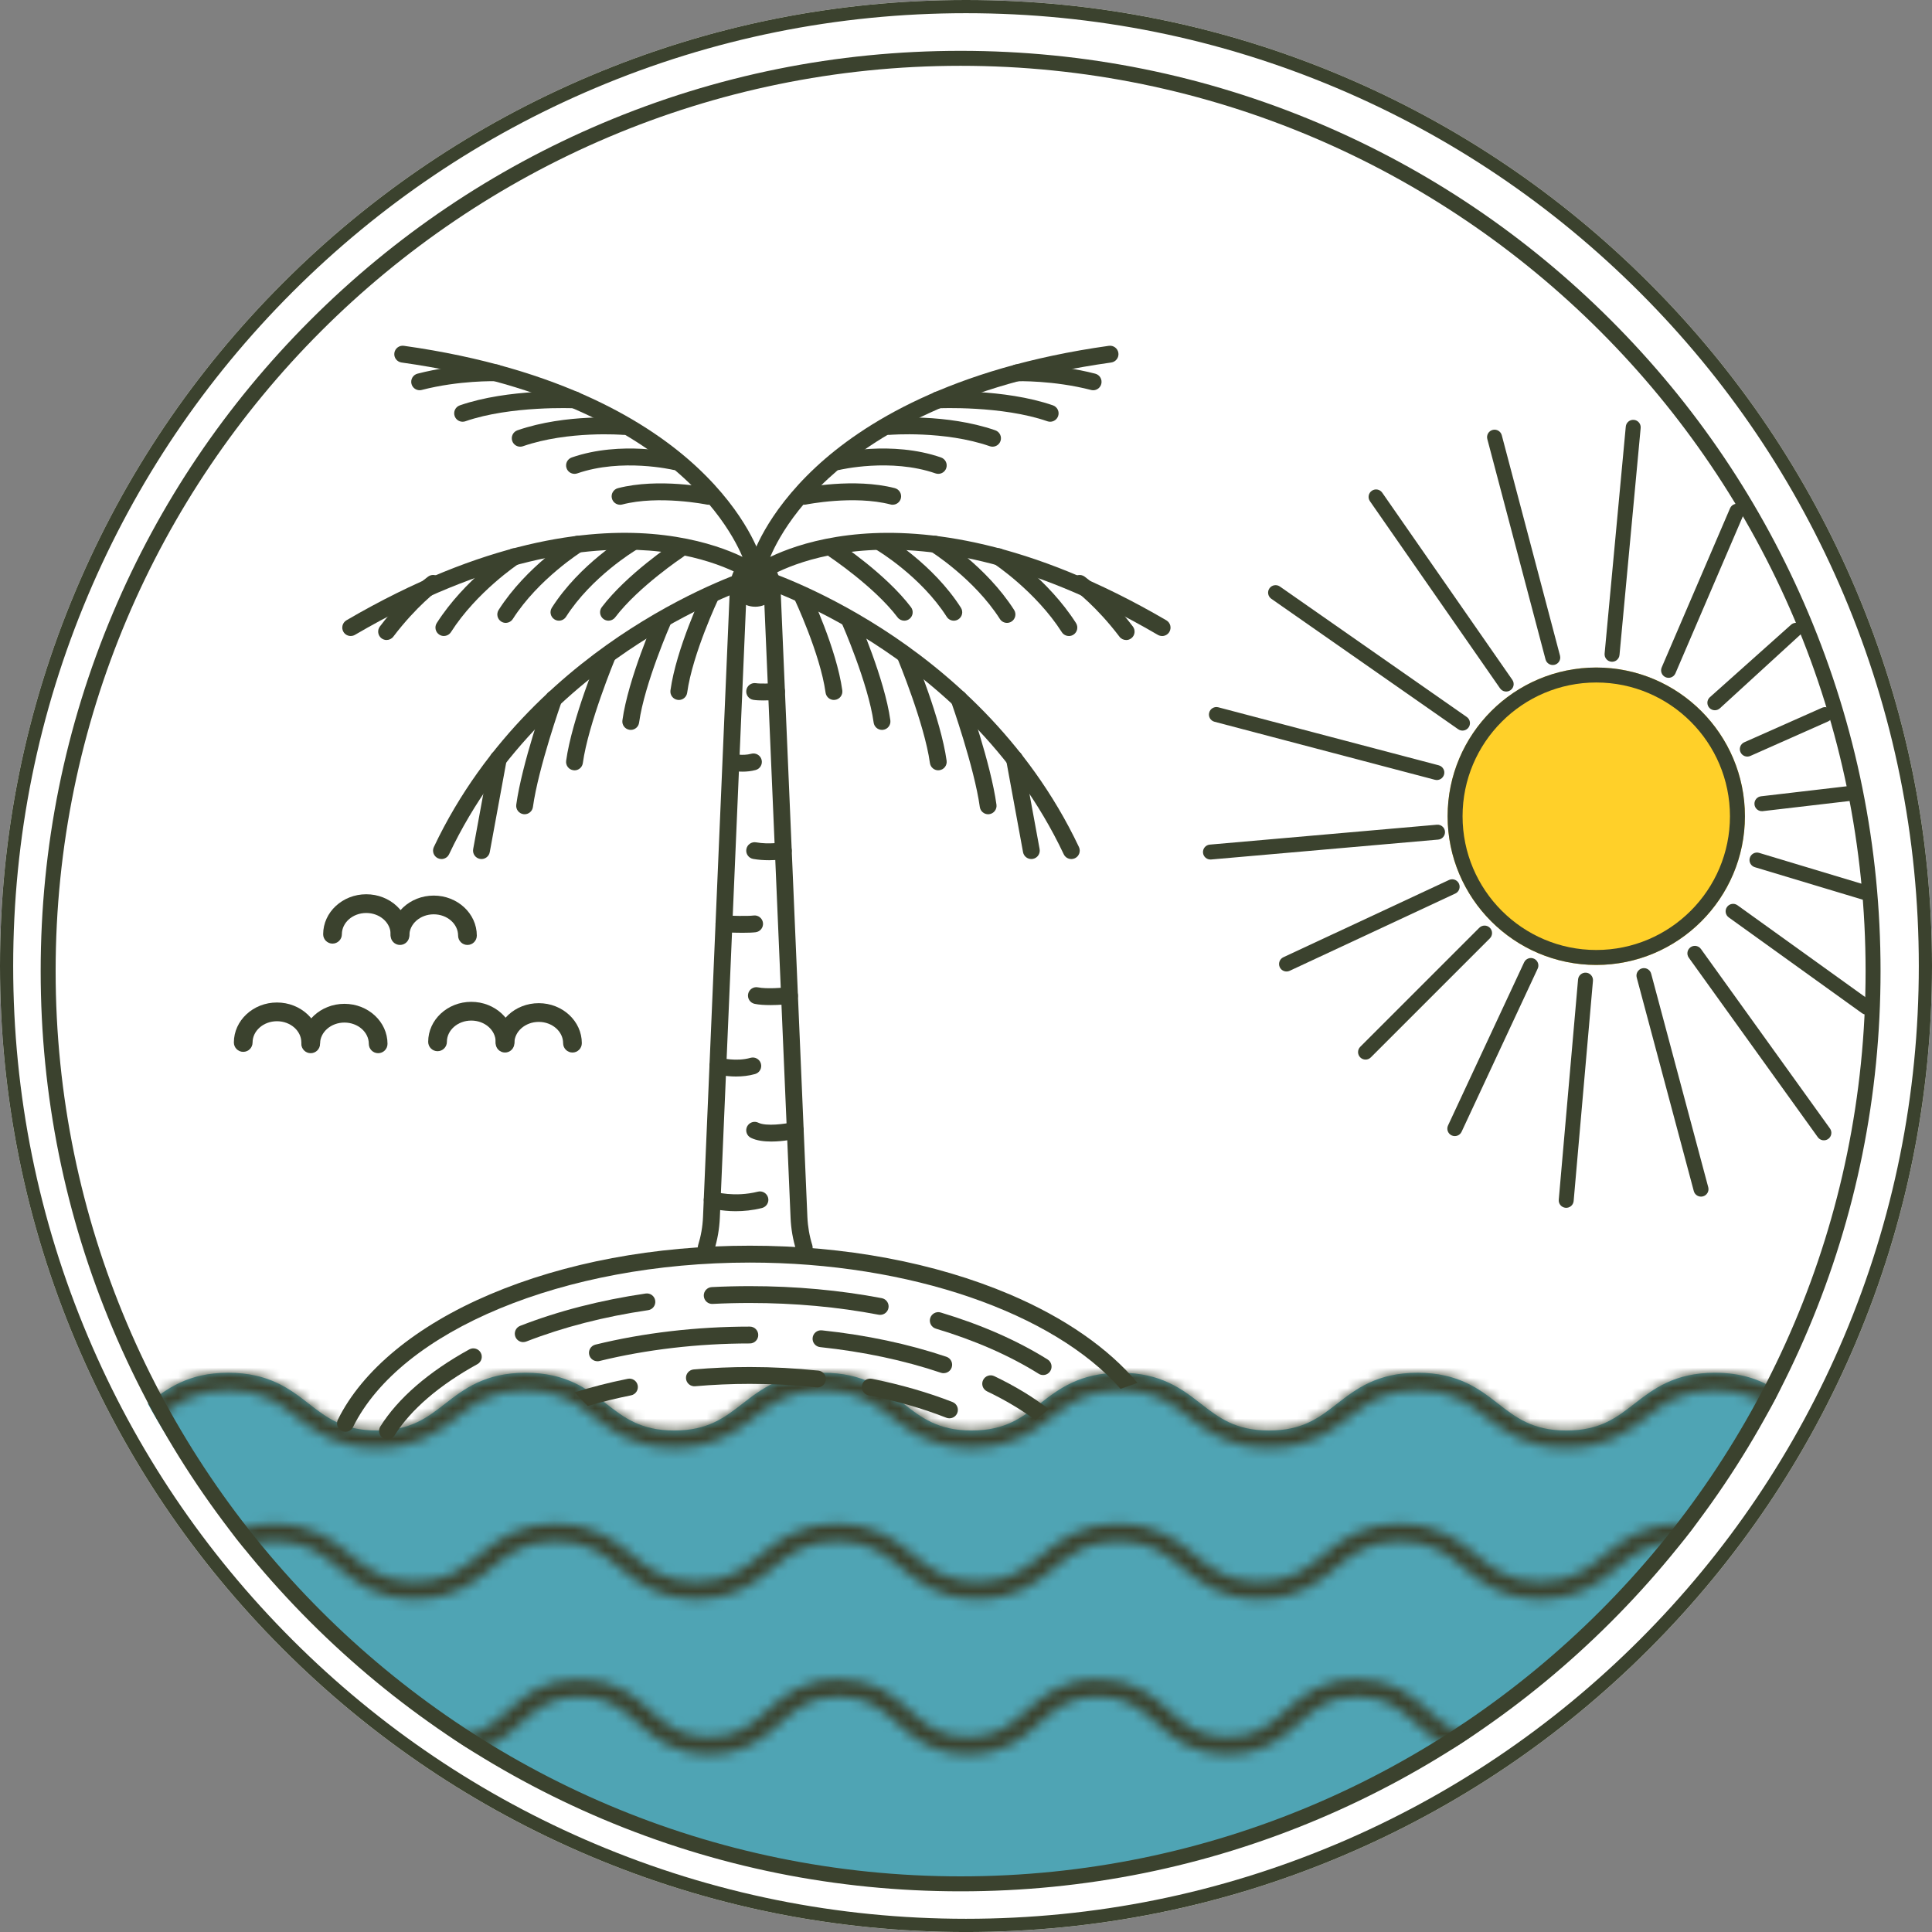 <svg width="190" height="190" viewBox="0 0 190 190" fill="none" xmlns="http://www.w3.org/2000/svg"><rect x="0" y="0" width="190" height="190" fill="#808080" stroke="none"/><path d="M182.531 131.98C187.488 120.263 190 107.821 190 94.999 190 82.178 187.488 69.735 182.531 58.018c-4.785-11.313-11.634-21.473-20.357-30.194C153.451 19.101 143.293 12.252 131.98 7.467 120.263 2.513 107.822.0 95.001.0 82.179.0 69.737 2.513 58.02 7.469 46.707 12.254 36.547 19.103 27.826 27.826 19.103 36.549 12.254 46.707 7.469 58.02 2.513 69.737.0 82.178.0 95.001.0 107.824 2.513 120.265 7.469 131.982 12.254 143.295 19.103 153.454 27.826 162.176 36.549 170.899 46.707 177.748 58.02 182.533 69.737 187.489 82.179 190.002 95.001 190.002 107.822 190.002 120.265 187.489 131.982 182.533c11.313-4.785 21.472-11.634 30.194-20.357C170.899 153.453 177.748 143.295 182.533 131.982L182.531 131.98z" fill="#fff"/><path d="M182.531 131.98C187.487 120.263 190 107.821 190 94.999 190 82.178 187.487 69.735 182.531 58.018c-4.785-11.313-11.634-21.473-20.357-30.194C153.451 19.101 143.293 12.252 131.98 7.467 120.263 2.513 107.822.0 95.001.0 82.179.0 69.737 2.513 58.02 7.469 46.707 12.254 36.547 19.103 27.826 27.826 19.103 36.549 12.254 46.707 7.469 58.02 2.513 69.737.0 82.178.0 95.001.0 107.824 2.513 120.265 7.469 131.982 12.254 143.295 19.103 153.454 27.826 162.176 36.549 170.899 46.707 177.748 58.02 182.533 69.737 187.489 82.179 190.002 95.001 190.002 107.822 190.002 120.265 187.489 131.982 182.533c11.313-4.785 21.472-11.634 30.194-20.357C170.899 153.453 177.748 143.295 182.533 131.982L182.531 131.98zm-51.057 49.355C119.918 186.222 107.646 188.701 94.999 188.701 82.352 188.701 70.08 186.222 58.524 181.335c-11.158-4.72-21.178-11.476-29.782-20.079C20.139 152.653 13.383 142.633 8.663 131.474c-4.888-11.556-7.367-23.828-7.367-36.475.0-12.647 2.479-24.919 7.367-36.475C13.383 47.366 20.139 37.346 28.742 28.742c8.603-8.604 18.623-15.359 29.782-20.079 11.556-4.886 23.828-7.365 36.477-7.365 12.649.0 24.919 2.479 36.475 7.367 11.158 4.72 21.178 11.475 29.782 20.079C169.861 37.347 176.616 47.367 181.337 58.526 186.224 70.082 188.703 82.354 188.703 95.001S186.224 119.92 181.337 131.476C176.616 142.634 169.861 152.654 161.258 161.258 152.654 169.861 142.634 176.616 131.476 181.337L131.474 181.335z" fill="#3b422e"/><path d="M25 103.5C23 93.9 11.833 92.167 6.5 92.5 6.5 95.333 6.6 101.9 7 105.5s2.5 11.167 3.5 14.5l14.5-.5C25.833 118.167 27 113.1 25 103.5z" fill="#ffd029"/><path d="M122 120H10.5c1.5 6 5.5 17 13 27 13.214 17.618 23 22.5 33.5 28C62.167 174.833 74.5 174.3 82.5 173.5c10-1 14-4.5 15-7.5s-4-5-4.5-6C92.6 159.2 95.833 157.667 97.5 157l13.5-3.5 14-1.5.5-13-2.5-19h-1z" fill="#4fa4b4"/><path d="M179.5 120H127l4.5 32 31-1C163.167 150.833 165.6 148.8 170 142s8.167-17.5 9.5-22z" fill="#4fa4b4"/><path d="M133.282 175.37C142.429 171.012 150.708 165.16 157.933 157.933c8.172-8.173 14.59-17.693 19.073-28.29C178.28 126.63 179.379 123.566 180.308 120.458 180.384 120.341 180.429 120.199 180.429 120.048 182.801 111.96 184 103.572 184 95 184 82.986 181.647 71.329 177.006 60.357c-4.483-10.598-10.901-20.117-19.073-28.29-8.173-8.173-17.693-14.59-28.29-19.073C118.669 8.353 107.014 6 95 6 82.986 6 71.329 8.353 60.357 12.994 49.76 17.477 40.24 23.895 32.067 32.067 23.895 40.24 17.477 49.76 12.994 60.357 8.353 71.331 6 82.986 6 95c0 12.014 2.353 23.671 6.994 34.643 4.483 10.599 10.9 20.117 19.073 28.29 8.173 8.172 17.692 14.59 28.29 19.073C71.331 181.647 82.986 184 95 184 107.014 184 118.671 181.647 129.643 177.006 130.772 176.527 131.888 176.028 132.993 175.506 133.1 175.481 133.197 175.434 133.28 175.37H133.282zM133.515 173.544C133.197 167.586 132.679 160.161 132.032 152.682 140.798 152.086 150.829 151.644 161.859 151.37 154.08 160.581 144.436 168.169 133.515 173.546V173.544zM91.168 110.538S91.16 110.521 91.157 110.511C91.747 109.944 92.369 109.403 93.025 108.889 93.615 108.425 94.223 107.996 94.839 107.591 94.905 108.289 94.894 108.966 94.803 109.611L94.092 114.669C94.034 115.083 94.323 115.465 94.735 115.524 94.771 115.529 94.807 115.531 94.841 115.531 95.212 115.531 95.537 115.257 95.59 114.881L96.301 109.823C96.441 108.836 96.424 107.795 96.254 106.725 97.15 106.212 98.062 105.755 98.976 105.346 98.998 105.876 98.976 106.394 98.908 106.891L98.197 111.949C98.138 112.363 98.427 112.745 98.84 112.804 98.876 112.809 98.911 112.811 98.945 112.811 99.316 112.811 99.64 112.537 99.695 112.161L100.406 107.103C100.513 106.341 100.525 105.543 100.447 104.729 101.537 104.304 102.62 103.943 103.676 103.636 103.663 103.803 103.646 103.967 103.623 104.128L102.912 109.186C102.853 109.6 103.142 109.982 103.555 110.04 103.591 110.046 103.627 110.048 103.661 110.048 104.031 110.048 104.355 109.774 104.41 109.397L105.121 104.34C105.172 103.977 105.202 103.602 105.212 103.226 106.521 102.902 107.765 102.662 108.902 102.482 108.902 102.876 108.877 103.262 108.824 103.634L108.113 108.692C108.054 109.106 108.344 109.488 108.756 109.547 108.792 109.552 108.828 109.554 108.862 109.554 109.233 109.554 109.556 109.28 109.611 108.904L110.322 103.846C110.394 103.335 110.424 102.808 110.413 102.271 111.983 102.076 113.422 101.977 114.655 101.934 114.708 102.579 114.686 103.207 114.589 103.806L113.816 108.599C113.749 109.012 114.029 109.399 114.442 109.467 114.483 109.473 114.523 109.477 114.563 109.477 114.928 109.477 115.249 109.212 115.308 108.841L116.082 104.048C116.193 103.358 116.222 102.639 116.169 101.906 116.469 101.906 116.749 101.906 117.006 101.911 116.367 102.594 116.07 103.568 116.312 104.521 116.471 105.147 116.838 105.681 117.355 106.051 117.196 106.594 117.182 107.186 117.326 107.754 117.534 108.569 118.045 109.263 118.73 109.66 119.127 109.891 119.564 110.01 120.001 110.014 120.886 112.999 121.627 116.112 122.246 119.297H91.191L91.701 115.662C91.927 114.058 91.747 112.335 91.164 110.545L91.168 110.538zM124.506 104.474C124.765 104.625 124.975 104.93 125.064 105.287 125.213 105.885 124.99 106.507 124.585 106.619 124.525 106.636 124.466 106.64 124.406 106.634 124.309 106.625 124.215 106.634 124.126 106.66 124.043 106.409 123.959 106.159 123.876 105.913 124.169 105.494 124.362 104.987 124.432 104.438 124.459 104.449 124.483 104.463 124.506 104.476V104.474zm-1.235 12.258C124.014 116.972 124.792 117.18 125.597 117.355 125.97 118.851 126.333 120.394 126.689 121.985 126.984 123.305 127.279 124.905 127.57 126.719 126.615 126.428 125.701 126.08 124.844 125.684 124.421 122.656 123.901 119.658 123.271 116.732zM122.883 114.996C122.454 113.146 121.975 111.33 121.449 109.558 122.225 109.019 122.692 108.062 122.647 107.007 123.522 109.658 124.37 112.567 125.181 115.707 124.377 115.507 123.607 115.268 122.885 114.998L122.883 114.996zM118.34 104.881C118.062 104.72 117.863 104.457 117.784 104.143 117.612 103.466 118.035 102.759 118.73 102.566 118.788 102.549 118.845 102.539 118.904 102.532 118.705 103.101 118.652 103.748 118.784 104.406 118.83 104.627 118.894 104.841 118.975 105.045 118.752 105.049 118.533 104.994 118.34 104.881zM118.786 106.556C118.843 106.56 118.9 106.562 118.955 106.562 119.208 106.562 119.463 106.528 119.715 106.456 119.787 106.435 119.857 106.413 119.927 106.388 120.019 106.466 120.114 106.541 120.216 106.608 120.504 106.797 120.812 106.931 121.13 107.005 121.183 107.689 120.825 108.31 120.282 108.461 119.951 108.554 119.67 108.45 119.492 108.346 119.157 108.151 118.904 107.799 118.796 107.375 118.726 107.101 118.724 106.818 118.784 106.555L118.786 106.556zM121.93 105.539C121.563 105.615 121.251 105.475 121.054 105.346 120.952 105.278 120.855 105.197 120.768 105.104 120.757 105.083 120.75 105.062 120.736 105.043 120.697 104.983 120.647 104.934 120.594 104.888 120.439 104.663 120.324 104.398 120.265 104.107 120.148 103.528 120.271 102.972 120.551 102.594 120.604 102.549 120.651 102.494 120.691 102.433 120.846 102.282 121.031 102.176 121.243 102.132 121.315 102.117 121.385 102.112 121.453 102.112 121.729 102.112 121.962 102.221 122.119 102.325 122.512 102.586 122.8 103.037 122.906 103.564 123.095 104.504 122.656 105.391 121.928 105.541L121.93 105.539zm5.895 22.827C128.232 131.08 128.629 134.182 129.011 137.513 127.99 137.207 127.014 136.84 126.102 136.414 126.059 136.393 126.013 136.38 125.97 136.367 125.75 133.397 125.457 130.407 125.077 127.436 125.953 127.795 126.874 128.103 127.825 128.364V128.366zM126.087 138.06C127.069 138.481 128.109 138.845 129.195 139.14 129.442 141.375 129.681 143.696 129.91 146.057 128.682 145.762 127.511 145.379 126.416 144.92 126.344 142.663 126.238 140.369 126.087 138.058V138.06zM126.462 146.573C127.598 147.01 128.805 147.373 130.059 147.647 130.415 151.43 130.744 155.283 131.033 159.022 129.414 158.704 127.882 158.243 126.477 157.651 126.549 154.144 126.554 150.418 126.462 146.571V146.573zm48.272-15.574C174.704 130.995 174.673 130.99 174.641 130.99H165.513C165.095 130.99 164.757 131.328 164.757 131.746 164.757 132.164 165.095 132.503 165.513 132.503H174.032c-2.958 6.209-6.625 12.018-10.9 17.319C151.549 150.097 141.041 150.551 131.898 151.173 130.852 139.37 129.507 127.676 128.162 121.654 128.098 121.368 128.033 121.086 127.969 120.803H178.6C177.518 124.3 176.224 127.702 174.73 130.997L174.734 130.999zM164.208 41.538H125.14C125.525 36.871 129.444 33.191 134.209 33.191 135.518 33.191 136.781 33.463 137.963 33.998 137.973 34.002 137.984 34.004 137.993 34.008 138.007 34.065 138.018 34.123 138.033 34.18 138.122 34.52 138.429 34.747 138.765 34.747 138.828 34.747 138.892 34.74 138.956 34.723 139.361 34.619 139.603 34.205 139.499 33.8 139.384 33.355 139.325 32.896 139.325 32.432c0-2.987 2.431-5.417 5.417-5.417C147.729 27.015 149.917 29.213 150.14 31.997 150.131 32.139 150.125 32.281 150.125 32.425 150.125 32.795 150.392 33.102 150.742 33.168 150.796 33.181 150.855 33.189 150.914 33.189 151.332 33.189 151.67 32.85 151.67 32.432 151.67 32.285 151.665 32.139 151.655 31.994 151.733 30.999 152.081 30.055 152.661 29.253 156.891 32.966 160.758 37.08 164.208 41.536V41.538zM40.248 26.807c1.354 1.375 3.266 4.133 3.533 5.559C43.775 32.47 43.771 32.576 43.771 32.68 43.771 33.098 44.11 33.437 44.528 33.437 44.588 33.437 44.645 33.427 44.7 33.416 45.056 33.353 45.326 33.045 45.326 32.673 45.326 32.557 45.317 32.436 45.3 32.313c.219-3.11 3.183-5.582 6.796-5.582S59.264 30.149 59.264 33.632C59.264 33.648 59.268 33.666 59.27 33.683 59.271 33.713 59.273 33.745 59.279 33.775 59.285 33.806 59.294 33.832 59.303 33.86 59.309 33.877 59.311 33.896 59.319 33.913L59.321 33.919C59.334 33.951 59.351 33.98 59.368 34.008 59.375 34.023 59.383 34.038 59.392 34.051 59.406 34.072 59.423 34.089 59.438 34.108 59.453 34.127 59.468 34.148 59.485 34.167 59.489 34.171 59.493 34.172 59.495 34.174 59.527 34.205 59.561 34.233 59.597 34.258 59.61 34.265 59.623 34.271 59.636 34.278 59.665 34.295 59.693 34.312 59.723 34.326 59.739 34.331 59.756 34.335 59.771 34.341 59.801 34.352 59.833 34.364 59.865 34.369 59.877 34.371 59.89 34.371 59.903 34.373 59.941 34.379 59.979 34.384 60.017 34.384H60.022C60.037 34.384 60.053 34.38 60.068 34.38 60.1 34.379 60.134 34.377 60.166 34.371 60.194 34.365 60.223 34.356 60.251 34.346 60.268 34.341 60.287 34.339 60.304 34.331 61.783 33.737 63.366 33.435 65.006 33.435 70.962 33.435 75.857 37.496 76.298 42.633H24.952c4.416-5.894 9.559-11.214 15.294-15.829L40.248 26.807zM23.859 44.131C23.912 44.142 23.966 44.15 24.023 44.15H77.087C77.504 44.15 77.843 43.811 77.843 43.393c0-6.323-5.761-11.468-12.841-11.468C63.514 31.925 62.069 32.152 60.69 32.591 60.423 30.921 59.534 29.247 58.157 27.878c-1.698-1.691-3.91-2.659-6.064-2.659-3.491.0-6.484 1.937-7.719 4.676C43.531 28.364 42.302 26.788 41.435 25.869 56.247 14.368 74.836 7.511 94.998 7.511c21.524.0 41.259 7.813 56.515 20.754C151.277 28.578 151.069 28.907 150.891 29.251 149.735 27.029 147.413 25.506 144.738 25.506 140.959 25.506 137.878 28.547 137.812 32.311 136.66 31.895 135.451 31.68 134.207 31.68 128.353 31.68 123.59 36.442 123.59 42.296 123.59 42.714 123.929 43.053 124.347 43.053h41.004C176.113 57.59 182.485 75.566 182.485 95 182.485 103.426 181.286 111.576 179.052 119.293H127.619C126.664 115.24 125.652 111.506 124.597 108.141 124.727 108.132 124.856 108.115 124.983 108.079 126.191 107.748 126.883 106.33 126.53 104.919 126.339 104.164 125.879 103.525 125.266 103.167 124.956 102.986 124.621 102.887 124.285 102.87 124.044 102.119 123.575 101.472 122.955 101.062 122.41 100.701 121.784 100.546 121.171 100.612L121.546 100.107C121.569 100.077 122.221 99.295 123.386 98.117 123.795 98.63 124.245 99.08 124.737 99.46L128.274 102.197C128.412 102.303 128.574 102.356 128.737 102.356 128.964 102.356 129.187 102.255 129.337 102.063 129.592 101.732 129.531 101.257 129.202 101.001L125.665 98.265C125.232 97.93 124.833 97.523 124.476 97.052 125.37 96.201 126.452 95.233 127.693 94.234 128.009 94.59 128.345 94.915 128.699 95.202L132.357 98.166C132.497 98.28 132.665 98.335 132.834 98.335 133.053 98.335 133.273 98.238 133.422 98.055 133.685 97.729 133.636 97.253 133.31 96.99L129.652 94.026C129.386 93.81 129.132 93.566 128.89 93.3 129.845 92.577 130.876 91.853 131.973 91.155 132.206 91.393 132.448 91.618 132.701 91.822L136.359 94.786C136.499 94.9 136.668 94.955 136.836 94.955 137.055 94.955 137.275 94.858 137.424 94.675 137.687 94.349 137.638 93.873 137.313 93.61L133.655 90.646C133.537 90.551 133.422 90.449 133.308 90.343 134.26 89.789 135.253 89.261 136.284 88.779 136.732 89.377 137.229 89.906 137.774 90.347L141.432 93.311C141.572 93.424 141.74 93.479 141.909 93.479 142.128 93.479 142.348 93.383 142.497 93.199 142.76 92.874 142.711 92.397 142.385 92.135L138.727 89.171C138.366 88.877 138.024 88.535 137.71 88.149 138.616 87.775 139.548 87.44 140.502 87.153 141.046 87.992 141.676 88.705 142.383 89.278L146.041 92.242C146.181 92.356 146.35 92.411 146.518 92.411 146.737 92.411 146.957 92.314 147.106 92.131 147.369 91.805 147.32 91.329 146.995 91.066L143.337 88.102C142.87 87.724 142.44 87.264 142.052 86.735 143.138 86.477 144.248 86.284 145.379 86.177 145.741 86.143 146.102 86.118 146.461 86.101 147.169 87.741 148.116 89.052 149.281 89.995L152.939 92.959C153.079 93.073 153.248 93.127 153.416 93.127 153.635 93.127 153.855 93.031 154.004 92.848 154.267 92.522 154.218 92.046 153.893 91.783L150.235 88.819C149.402 88.144 148.695 87.226 148.126 86.088 149.665 86.137 151.175 86.358 152.652 86.748 153.352 88.31 154.271 89.566 155.396 90.478L159.054 93.442C159.194 93.555 159.363 93.61 159.531 93.61 159.75 93.61 159.97 93.513 160.119 93.33 160.382 93.005 160.333 92.528 160.008 92.265L156.35 89.301C155.731 88.8 155.181 88.165 154.706 87.404 157.517 88.469 160.202 90.168 162.743 92.5 163.051 92.781 163.529 92.763 163.811 92.454 164.093 92.146 164.074 91.667 163.766 91.385 158.209 86.282 151.975 84.022 145.238 84.667 135.504 85.598 127.197 92.339 123.089 96.305 123.085 96.307 123.084 96.309 123.08 96.311 122.989 96.369 122.915 96.445 122.858 96.53 122.37 97.007 121.951 97.436 121.597 97.807 122.111 96.288 123.163 93.442 124.793 90.188 124.988 90.262 125.185 90.324 125.384 90.368L127.857 90.924C127.912 90.937 127.969 90.943 128.024 90.943 128.37 90.943 128.682 90.705 128.762 90.353 128.852 89.944 128.597 89.541 128.188 89.449L125.715 88.893C125.641 88.876 125.569 88.855 125.495 88.832 126.034 87.824 126.626 86.791 127.271 85.759 127.477 85.825 127.683 85.88 127.892 85.921L131.705 86.695C131.756 86.704 131.807 86.71 131.856 86.71 132.208 86.71 132.524 86.462 132.597 86.103 132.681 85.692 132.416 85.293 132.007 85.21L128.196 84.436C128.177 84.433 128.156 84.427 128.137 84.423 128.714 83.567 129.329 82.717 129.982 81.889 130.488 82.144 131.009 82.331 131.536 82.439L135.349 83.213C135.4 83.222 135.451 83.228 135.501 83.228 135.852 83.228 136.168 82.98 136.242 82.621 136.325 82.21 136.06 81.811 135.652 81.728L131.839 80.954C131.549 80.896 131.26 80.801 130.976 80.68 131.635 79.916 132.329 79.178 133.059 78.479 133.732 78.898 134.434 79.186 135.155 79.332L138.966 80.105C139.017 80.115 139.068 80.12 139.117 80.12 139.469 80.12 139.785 79.873 139.858 79.513 139.942 79.105 139.677 78.704 139.268 78.62L135.457 77.847C135.047 77.764 134.64 77.616 134.239 77.41 135.181 76.606 136.178 75.87 137.229 75.227 138.217 76.094 139.278 76.648 140.39 76.873L144.203 77.646C144.254 77.656 144.305 77.662 144.354 77.662 144.706 77.662 145.022 77.414 145.096 77.054 145.179 76.644 144.914 76.245 144.506 76.162L140.693 75.388C139.995 75.246 139.312 74.923 138.654 74.431 139.756 73.875 140.884 73.442 142.03 73.133 143.093 74.142 144.243 74.781 145.455 75.027L149.266 75.8C149.317 75.81 149.368 75.816 149.418 75.816 149.769 75.816 150.085 75.568 150.159 75.208 150.242 74.8 149.977 74.399 149.569 74.316L145.758 73.542C145.134 73.415 144.523 73.145 143.929 72.736 146.38 72.373 148.916 72.555 151.519 73.287 151.92 73.4 152.338 73.166 152.451 72.763 152.565 72.36 152.33 71.942 151.927 71.83 146.575 70.325 141.477 70.966 136.775 73.731 128.084 78.844 122.961 89.922 120.865 95.409 120.891 93.742 120.984 91.573 121.23 89.112 121.33 89.061 121.43 89.004 121.529 88.938l1.587-1.082C123.462 87.622 123.551 87.151 123.314 86.805 123.08 86.46 122.609 86.37 122.263 86.606L121.449 87.16C121.576 86.156 121.731 85.115 121.917 84.053 122.155 84.017 122.393 83.968 122.624 83.899l3.613-1.052C126.638 82.731 126.868 82.311 126.751 81.91 126.634 81.509 126.214 81.278 125.813 81.395L122.217 82.441C122.367 81.701 122.529 80.954 122.713 80.204 122.821 79.761 122.932 79.326 123.048 78.897 123.534 78.889 124.01 78.821 124.47 78.687l3.613-1.052C128.484 77.518 128.714 77.098 128.597 76.697 128.48 76.296 128.06 76.065 127.659 76.182L124.046 77.234C123.865 77.287 123.677 77.323 123.488 77.347 123.791 76.345 124.116 75.384 124.464 74.465 124.678 74.49 124.89 74.501 125.1 74.501 125.61 74.501 126.112 74.431 126.596 74.289L130.208 73.237C130.609 73.12 130.84 72.7 130.723 72.299 130.606 71.898 130.186 71.668 129.785 71.785L126.172 72.837C125.813 72.941 125.44 72.99 125.056 72.986 125.718 71.435 126.452 70.016 127.256 68.727 127.946 68.963 128.625 69.084 129.285 69.084 129.796 69.084 130.295 69.014 130.783 68.872L134.396 67.82C134.797 67.703 135.028 67.283 134.911 66.882 134.793 66.481 134.373 66.251 133.972 66.368L130.36 67.42C129.662 67.622 128.915 67.618 128.132 67.412 128.994 66.203 129.929 65.129 130.935 64.189 131.638 64.435 132.331 64.56 133.004 64.56 133.515 64.56 134.014 64.49 134.502 64.348L138.115 63.296C138.516 63.179 138.746 62.759 138.629 62.358 138.512 61.957 138.092 61.726 137.691 61.844l-3.613 1.052C133.53 63.054 132.951 63.086 132.35 62.994 134.472 61.373 136.868 60.279 139.543 59.729 139.951 59.644 140.216 59.245 140.131 58.834 140.046 58.426 139.647 58.161 139.236 58.246c-14.059 2.9-18.241 19.007-19.432 30.092C119.77 88.439 119.758 88.546 119.77 88.656 119.422 92.029 119.348 94.911 119.352 96.776 118.037 93.67 114.746 86.29 110.642 78.906c-6.928-12.474-13.124-19.684-18.415-21.43C91.83 57.346 91.403 57.562 91.272 57.957 91.141 58.354 91.357 58.782 91.752 58.912 93.294 59.421 94.962 60.495 96.731 62.107L94.697 61.199C94.315 61.029 93.869 61.199 93.699 61.581 93.528 61.963 93.699 62.409 94.081 62.579L96.358 63.597C96.706 63.752 97.045 63.83 97.364 63.83 97.684 63.83 97.983 63.75 98.255 63.597 99.212 64.6 100.198 65.751 101.204 67.043 101.119 67.036 101.013 67.007 100.877 66.947l-2.278-1.018C98.219 65.759 97.771 65.929 97.601 66.311 97.43 66.693 97.601 67.14 97.983 67.31L100.26 68.327C100.608 68.483 100.947 68.56 101.264 68.56 101.582 68.56 101.896 68.477 102.172 68.318 102.987 69.419 103.816 70.612 104.658 71.891L102.995 71.147C102.615 70.977 102.167 71.147 101.996 71.53 101.826 71.912 101.996 72.358 102.378 72.528L104.656 73.546C105.036 73.716 105.371 73.778 105.658 73.778 105.73 73.778 105.796 73.771 105.862 73.765 106.381 74.592 106.903 75.449 107.428 76.338L105.964 75.683C105.582 75.513 105.136 75.683 104.966 76.065 104.796 76.447 104.966 76.894 105.348 77.064l2.277 1.018C107.954 78.229 108.27 78.303 108.573 78.312 108.82 78.747 109.068 79.188 109.318 79.636 109.734 80.385 110.141 81.13 110.536 81.87L108.327 81.469C107.916 81.395 107.521 81.668 107.447 82.078 107.374 82.488 107.646 82.884 108.056 82.957L110.905 83.474C111.073 83.504 111.241 83.519 111.408 83.523 112.129 84.904 112.808 86.249 113.437 87.531L111.06 87.009C110.653 86.92 110.249 87.177 110.158 87.586 110.069 87.994 110.326 88.397 110.735 88.488L113.483 89.093C113.702 89.142 113.92 89.165 114.133 89.165 114.166 89.165 114.196 89.161 114.228 89.159 116.099 93.052 117.453 96.184 118.092 97.701 116.84 96.284 114.935 94.249 112.554 92.066 112.49 91.974 112.407 91.9 112.314 91.847 104.018 84.317 90.15 75.248 77.843 83.835 77.501 84.073 77.416 84.546 77.656 84.889 77.894 85.231 78.367 85.316 78.709 85.076c2.332-1.627 4.821-2.633 7.46-3.024C85.766 82.64 85.29 83.099 84.743 83.421L81.382 85.39C81.021 85.602 80.9 86.065 81.111 86.424 81.251 86.665 81.505 86.799 81.766 86.799 81.896 86.799 82.027 86.765 82.148 86.695L85.509 84.726C86.557 84.113 87.393 83.152 88.007 81.879 89.373 81.825 90.776 81.923 92.216 82.18 91.76 82.995 91.187 83.614 90.504 84.015L87.143 85.984C86.782 86.195 86.661 86.659 86.873 87.018 87.013 87.258 87.266 87.393 87.527 87.393 87.658 87.393 87.788 87.359 87.909 87.289L91.27 85.32C92.307 84.713 93.139 83.767 93.75 82.511 95.208 82.878 96.702 83.398 98.232 84.075 97.924 84.421 97.582 84.707 97.207 84.926L93.846 86.895C93.485 87.107 93.364 87.571 93.576 87.93 93.716 88.17 93.969 88.304 94.23 88.304 94.361 88.304 94.491 88.27 94.612 88.2L97.973 86.231C98.605 85.861 99.165 85.359 99.643 84.741 100.523 85.18 101.414 85.666 102.318 86.205 102.127 86.37 101.924 86.515 101.713 86.64L98.352 88.609C97.99 88.821 97.869 89.284 98.081 89.644 98.221 89.884 98.475 90.018 98.736 90.018 98.866 90.018 98.997 89.984 99.118 89.914L102.479 87.945C102.902 87.697 103.294 87.389 103.649 87.028 104.007 87.258 104.366 87.493 104.727 87.739 105.389 88.189 106.034 88.651 106.66 89.12 106.625 89.142 106.589 89.167 106.551 89.188L103.19 91.157C102.829 91.368 102.707 91.832 102.919 92.191 103.059 92.431 103.313 92.566 103.574 92.566 103.704 92.566 103.835 92.532 103.956 92.462L107.317 90.493C107.525 90.372 107.725 90.234 107.916 90.082 108.792 90.773 109.628 91.471 110.417 92.161L109.288 92.395C108.879 92.481 108.616 92.882 108.701 93.29 108.775 93.648 109.091 93.894 109.441 93.894 109.492 93.894 109.543 93.888 109.596 93.878L111.487 93.485C111.593 93.462 111.695 93.434 111.794 93.4 113.734 95.191 115.325 96.863 116.473 98.14 111.525 95.67 100.708 91.2 90.958 93.481 87.658 94.253 84.775 95.732 82.331 97.894 82.282 97.89 82.233 97.894 82.182 97.9L31.025 104.849C30.611 104.905 30.322 105.285 30.378 105.7 30.429 106.08 30.755 106.354 31.127 106.354 31.161 106.354 31.195 106.352 31.229 106.347L80.584 99.643C79.485 100.882 78.494 102.288 77.616 103.859 77.412 104.224 77.542 104.686 77.907 104.888 78.025 104.954 78.151 104.985 78.276 104.985 78.541 104.985 78.798 104.845 78.938 104.597 80.361 102.055 82.093 99.978 84.124 98.374 83.958 99.157 83.682 99.85 83.298 100.438L81.009 103.948C80.78 104.298 80.881 104.767 81.231 104.996 81.357 105.079 81.501 105.119 81.643 105.119 81.891 105.119 82.133 104.998 82.278 104.775L84.567 101.264C85.291 100.152 85.706 98.783 85.806 97.198 86.852 96.553 87.966 96.018 89.144 95.594 88.987 96.502 88.692 97.296 88.259 97.962L85.971 101.472C85.742 101.822 85.842 102.291 86.192 102.52 86.319 102.603 86.462 102.643 86.604 102.643 86.852 102.643 87.094 102.522 87.24 102.299L89.528 98.788C90.196 97.765 90.601 96.525 90.739 95.098 90.928 95.049 91.117 95 91.31 94.955 92.329 94.716 93.36 94.557 94.397 94.463 94.234 94.962 94.02 95.416 93.757 95.821l-2.289 3.51C91.24 99.681 91.34 100.15 91.69 100.379 91.817 100.462 91.96 100.502 92.102 100.502 92.35 100.502 92.592 100.381 92.736 100.158l2.289-3.511C95.46 95.98 95.783 95.216 95.995 94.368 96.995 94.34 97.996 94.368 98.987 94.444 98.849 94.79 98.684 95.115 98.492 95.41L96.203 98.921C95.974 99.271 96.074 99.74 96.424 99.969 96.551 100.052 96.695 100.092 96.837 100.092 97.084 100.092 97.326 99.971 97.47 99.747L99.759 96.237C100.08 95.745 100.339 95.193 100.538 94.601 101.571 94.73 102.59 94.903 103.585 95.112 103.555 95.163 103.526 95.216 103.496 95.265l-2.288 3.51C100.979 99.125 101.079 99.594 101.429 99.823 101.556 99.906 101.699 99.946 101.841 99.946 102.089 99.946 102.331 99.825 102.475 99.602L104.763 96.091C104.894 95.893 105.013 95.683 105.123 95.467 106.282 95.757 107.402 96.086 108.467 96.438 108.414 96.545 108.359 96.651 108.298 96.75L106.85 99.068C106.628 99.422 106.736 99.889 107.09 100.111 107.215 100.188 107.353 100.226 107.491 100.226 107.742 100.226 107.99 100.099 108.134 99.87l1.449-2.319C109.704 97.359 109.81 97.152 109.906 96.937 113.481 98.236 116.265 99.685 117.564 100.409 116.997 100.392 116.293 100.383 115.478 100.396 115.399 100.383 115.316 100.377 115.23 100.391 115.215 100.392 115.202 100.398 115.187 100.402 109.759 100.523 99.799 101.656 92.11 107.684 88.244 110.714 85.456 114.597 83.771 119.276H80.491l-48.97-8.859C31.108 110.343 30.717 110.615 30.641 111.026 30.567 111.436 30.84 111.83 31.25 111.905l40.739 7.371H25.417C26.393 117.529 26.83 115.906 27.216 113.77 28.082 108.998 27.18 104.16 24.68 100.148c-2.502-4.015-6.342-6.782-10.807-7.794C13.647 92.303 13.418 92.256 13.189 92.214 11.512 91.906 9.63 91.711 8.028 91.683 7.865 91.679 7.712 91.732 7.585 91.819c.634-17.745 6.58-34.161 16.291-47.703L23.859 44.131zM7.534 93.048C7.659 93.144 7.812 93.207 7.982 93.209 9.505 93.237 11.296 93.423 12.898 93.716 13.106 93.754 13.316 93.797 13.52 93.843 22.007 95.766 27.361 104.406 25.71 113.513 25.288 115.834 24.838 117.413 23.635 119.289H11.059C11.022 119.289 10.984 119.295 10.946 119.301 8.71 111.582 7.511 103.426 7.511 94.996 7.511 94.344 7.521 93.693 7.534 93.044V93.048zM25.241 147.742h4.666C30.325 147.742 30.664 147.403 30.664 146.985 30.664 146.567 30.325 146.229 29.907 146.229H24.678C24.509 146.229 24.354 146.285 24.227 146.38 21.067 142.037 18.296 137.394 15.964 132.503H38.731C39.149 132.503 39.487 132.164 39.487 131.746 39.487 131.328 39.149 130.99 38.731 130.99H15.26C13.768 127.697 12.476 124.298 11.394 120.804H23.785C23.86 120.829 23.94 120.842 24.017 120.842 24.095 120.842 24.174 120.829 24.25 120.804h56.152H80.404 80.406h2.845C82.602 122.966 82.172 125.287 81.966 127.761 81.932 128.177 82.241 128.544 82.657 128.578 82.677 128.578 82.7 128.58 82.721 128.58 83.111 128.58 83.442 128.281 83.474 127.886 83.784 124.156 84.626 120.799 85.982 117.827 86.131 118.756 86.148 119.651 86.029 120.498L85.318 125.556C85.259 125.97 85.549 126.352 85.961 126.411 85.997 126.416 86.033 126.418 86.067 126.418 86.438 126.418 86.761 126.144 86.816 125.767L87.527 120.71C87.745 119.157 87.58 117.494 87.041 115.766 87.871 114.324 88.84 112.991 89.944 111.762 90.277 113.055 90.368 114.292 90.205 115.444L89.494 120.502C89.436 120.916 89.725 121.298 90.137 121.357 90.173 121.362 90.209 121.364 90.243 121.364 90.585 121.364 90.884 121.13 90.971 120.799 90.994 120.801 91.017 120.806 91.041 120.806H122.531C124.379 131.048 124.992 141.943 125.018 151.697 115.036 152.538 107.205 153.592 101.75 154.831 94.24 156.535 93.035 158.199 92.781 159.304 92.528 160.409 93.211 161.449 94.811 162.396 96.778 163.561 97.631 164.764 97.345 165.973 96.627 169.018 88.823 172.672 77.003 173.518 62.161 174.581 56.864 173.616 56.47 173.539 44.155 167.473 33.465 158.593 25.241 147.746V147.742zm35.377 27.703C61.721 175.494 63.05 175.528 64.643 175.528 67.743 175.528 71.826 175.402 77.111 175.023 82.619 174.63 87.82 173.565 91.758 172.027 94.629 170.906 98.185 169.005 98.819 166.317 99.131 164.993 98.824 163.011 95.583 161.091 94.656 160.541 94.172 160.013 94.257 159.639 94.406 158.986 96.594 155.616 125.018 153.212 124.984 163.321 124.341 172.071 123.84 177.38 123.833 177.454 123.84 177.526 123.853 177.596 114.814 180.762 105.104 182.485 94.998 182.485c-12.2.0-23.822-2.512-34.382-7.042L60.618 175.445zM125.391 177.043C125.783 172.799 126.244 166.563 126.439 159.27 127.837 159.817 129.338 160.244 130.916 160.543 130.963 160.552 131.01 160.556 131.058 160.556 131.09 160.556 131.12 160.552 131.152 160.548 131.527 165.527 131.831 170.248 132.037 174.255 129.87 175.273 127.653 176.204 125.393 177.043H125.391z" fill="#3b422e"/><path d="M152.148 133.931H143.02C142.602 133.931 142.264 134.269 142.264 134.687 142.264 135.105 142.602 135.444 143.02 135.444H152.148C152.566 135.444 152.905 135.105 152.905 134.687 152.905 134.269 152.566 133.931 152.148 133.931z" fill="#3b422e"/><path d="M142.661 126.335C142.661 125.917 142.322 125.578 141.904 125.578h-5.583C135.903 125.578 135.564 125.917 135.564 126.335 135.564 126.753 135.903 127.091 136.321 127.091h5.583C142.322 127.091 142.661 126.753 142.661 126.335z" fill="#3b422e"/><path d="M105.872 132.503h6.866C113.156 132.503 113.494 132.164 113.494 131.746 113.494 131.328 113.156 130.99 112.738 130.99h-6.866C105.454 130.99 105.115 131.328 105.115 131.746 105.115 132.164 105.454 132.503 105.872 132.503z" fill="#3b422e"/><path d="M41.995 146.985C41.995 146.567 41.657 146.229 41.239 146.229H34.702C34.284 146.229 33.945 146.567 33.945 146.985 33.945 147.403 34.284 147.742 34.702 147.742h6.537C41.657 147.742 41.995 147.403 41.995 146.985z" fill="#3b422e"/><path d="M61.61 158.214C62.028 158.214 62.366 157.876 62.366 157.458S62.028 156.701 61.61 156.701H38.731C38.313 156.701 37.975 157.04 37.975 157.458s.339.756.757.756H61.61z" fill="#3b422e"/><path d="M86.423 152.344H70.108C69.69 152.344 69.352 152.682 69.352 153.1S69.69 153.857 70.108 153.857H86.423C86.841 153.857 87.18 153.518 87.18 153.1S86.841 152.344 86.423 152.344z" fill="#3b422e"/><path d="M105.406 146.225C105.406 146.643 105.745 146.981 106.163 146.981h11.988C118.569 146.981 118.907 146.643 118.907 146.225S118.569 145.468 118.151 145.468H106.163C105.745 145.468 105.406 145.807 105.406 146.225z" fill="#3b422e"/><path d="M112.567 163.592C113.121 163.592 113.571 163.142 113.571 162.588 113.571 162.033 113.121 161.583 112.567 161.583 112.013 161.583 111.562 162.033 111.562 162.588 111.562 163.142 112.013 163.592 112.567 163.592z" fill="#3b422e"/><path d="M145.11 153.948C144.556 153.948 144.105 154.398 144.105 154.952S144.556 155.956 145.11 155.956C145.664 155.956 146.114 155.506 146.114 154.952S145.664 153.948 145.11 153.948z" fill="#3b422e"/><path d="M119.676 170.179C119.122 170.179 118.672 170.63 118.672 171.184S119.122 172.188 119.676 172.188 120.681 171.738 120.681 171.184 120.23 170.179 119.676 170.179z" fill="#3b422e"/><path d="M99.821 177.711C99.267 177.711 98.816 178.161 98.816 178.715S99.267 179.72 99.821 179.72C100.375 179.72 100.825 179.269 100.825 178.715S100.375 177.711 99.821 177.711z" fill="#3b422e"/><path d="M94.717 174.955C94.326 174.955 94.006 175.273 94.006 175.666 94.006 176.06 94.324 176.378 94.717 176.378S95.428 176.06 95.428 175.666C95.428 175.273 95.11 174.955 94.717 174.955z" fill="#3b422e"/><path d="M83.834 178.15C83.28 178.15 82.83 178.6 82.83 179.154S83.28 180.159 83.834 180.159C84.389 180.159 84.839 179.708 84.839 179.154S84.389 178.15 83.834 178.15z" fill="#3b422e"/><path d="M118.815 165.589C118.612 165.224 118.153 165.092 117.786 165.294 117.75 165.315 114.115 167.295 111.451 166.387 109.855 165.843 108.786 166.221 107.654 166.622 106.316 167.095 104.801 167.632 101.616 167.064 101.204 166.991 100.812 167.265 100.739 167.675 100.665 168.086 100.939 168.479 101.349 168.553 102.405 168.742 103.313 168.818 104.101 168.818 105.985 168.818 107.196 168.388 108.157 168.048 109.182 167.685 109.861 167.445 110.96 167.819 114.262 168.946 118.346 166.714 118.518 166.618 118.883 166.416 119.013 165.956 118.811 165.589H118.815z" fill="#3b422e"/><path d="M160.581 105.616H150.946C150.528 105.616 150.189 105.955 150.189 106.373 150.189 106.791 150.528 107.13 150.946 107.13H160.581C160.999 107.13 161.337 106.791 161.337 106.373 161.337 105.955 160.999 105.616 160.581 105.616z" fill="#3b422e"/><path d="M156.169 73.203H165.802C166.22 73.203 166.558 72.865 166.558 72.447 166.558 72.029 166.22 71.69 165.802 71.69H156.169C155.751 71.69 155.412 72.029 155.412 72.447 155.412 72.865 155.751 73.203 156.169 73.203z" fill="#3b422e"/><path d="M83.202 44.471c1.925.0 3.491 1.566 3.491 3.492C86.693 48.381 87.032 48.719 87.45 48.719 87.868 48.719 88.207 48.381 88.207 47.963 88.207 46.037 89.773 44.471 91.698 44.471 92.116 44.471 92.455 44.133 92.455 43.715S92.116 42.958 91.698 42.958C89.907 42.958 88.333 43.904 87.45 45.322 86.565 43.904 84.991 42.958 83.202 42.958 82.784 42.958 82.445 43.297 82.445 43.715S82.784 44.471 83.202 44.471z" fill="#3b422e"/><path d="M110.075 55.106c1.925.0 3.491 1.566 3.491 3.491C113.566 59.016 113.905 59.355 114.323 59.355 114.741 59.355 115.08 59.016 115.08 58.598c0-1.925 1.566-3.491 3.491-3.491C118.989 55.106 119.328 54.768 119.328 54.35S118.989 53.593 118.571 53.593C116.78 53.593 115.206 54.539 114.323 55.958 113.438 54.539 111.864 53.593 110.075 53.593 109.657 53.593 109.318 53.932 109.318 54.35S109.657 55.106 110.075 55.106z" fill="#3b422e"/><path d="M90.751 26.312c1.925.0 3.491 1.566 3.491 3.491C94.242 30.221 94.581 30.56 94.999 30.56 95.417 30.56 95.755 30.221 95.755 29.803c0-1.925 1.566-3.491 3.491-3.491C99.665 26.312 100.003 25.973 100.003 25.555 100.003 25.137 99.665 24.799 99.247 24.799 97.456 24.799 95.882 25.744 94.999 27.163 94.114 25.744 92.54 24.799 90.751 24.799 90.333 24.799 89.994 25.137 89.994 25.555 89.994 25.973 90.333 26.312 90.751 26.312z" fill="#3b422e"/><path d="M42.788 142.329C43.622 142.423 44.392 142.469 45.103 142.469c6.068.0 7.925-3.31 10.397-7.715L55.551 134.665C58.587 129.255 66.966 130.638 70.813 131.614 64.874 134.392 64.189 137.405 64.736 139.516 64.915 140.212 65.279 140.808 65.818 141.298 64.327 142.039 62.651 142.735 60.834 143.358 55.067 145.33 48.975 146.178 44.538 145.622 44.123 145.569 43.745 145.864 43.692 146.278 43.641 146.692 43.934 147.07 44.348 147.123 49.003 147.706 55.347 146.834 61.322 144.789 63.639 143.997 65.723 143.096 67.512 142.126 67.641 142.094 67.758 142.032 67.855 141.937 70.635 140.384 72.663 138.665 73.692 136.936 76.22 132.681 83.236 134.262 86.031 135.098 80.964 140.036 82.156 143.202 83.368 144.681 84.824 146.458 88.401 147.471 94 147.696 94.839 147.73 95.66 147.744 96.434 147.744 99.392 147.744 101.677 147.547 101.796 147.538 102.212 147.502 102.52 147.135 102.483 146.719 102.447 146.302 102.08 145.992 101.664 146.03 97.71 146.376 86.928 146.635 84.539 143.723 82.492 141.226 85.163 137.899 87.766 135.548 88.045 135.294 88.335 135.033 88.202 134.572 88.138 134.343 87.968 134.158 87.747 134.073 87.278 133.893 76.217 129.73 72.392 136.163 71.526 137.621 69.737 139.126 67.293 140.515 66.709 140.159 66.347 139.707 66.202 139.138 65.579 136.734 67.993 134.313 72.997 132.321 73.355 132.179 73.954 131.941 73.773 131.277 73.707 131.039 73.529 130.848 73.296 130.765 72.708 130.555 58.831 125.733 54.233 133.925L54.182 134.014C51.432 138.915 49.917 141.614 42.96 140.827 42.544 140.778 42.169 141.078 42.124 141.493 42.077 141.909 42.376 142.283 42.79 142.329H42.788z" fill="#3b422e"/><path d="M28.497 100.865C28.628 101.136 28.898 101.293 29.178 101.293 29.29 101.293 29.401 101.268 29.507 101.217L92.675 70.61C93.051 70.429 93.208 69.975 93.026 69.6 92.845 69.224 92.393 69.067 92.016 69.248L28.849 99.855C28.473 100.037 28.316 100.491 28.497 100.865z" fill="#3b422e"/><path d="M25.367 96.886C25.517 97.041 25.713 97.118 25.912 97.118 26.11 97.118 26.29 97.048 26.436 96.906L71.977 53.092C72.278 52.803 72.287 52.324 71.998 52.022 71.709 51.721 71.23 51.711 70.927 52.001L25.386 95.815C25.085 96.105 25.076 96.583 25.365 96.886H25.367z" fill="#3b422e"/><path d="M21.745 93.23C21.859 93.29 21.982 93.319 22.101 93.319 22.372 93.319 22.633 93.173 22.769 92.919L46.909 47.787C47.105 47.418 46.967 46.96 46.599 46.764 46.23 46.567 45.772 46.705 45.575 47.074l-24.14 45.133C21.238 92.575 21.377 93.033 21.745 93.23z" fill="#3b422e"/><path d="M16.902 91.17C16.948 91.177 16.993 91.181 17.038 91.181 17.398 91.181 17.716 90.926 17.782 90.559l7.709-42.462C25.565 47.687 25.293 47.291 24.882 47.217 24.472 47.142 24.076 47.416 24.003 47.826l-7.709 42.462C16.22 90.699 16.492 91.094 16.902 91.168V91.17z" fill="#3b422e"/><path d="M182.531 131.98C187.488 120.263 190 107.821 190 94.999 190 82.178 187.488 69.735 182.531 58.018c-4.785-11.313-11.634-21.473-20.357-30.194C153.451 19.101 143.293 12.252 131.98 7.467 120.263 2.513 107.822.0 95.001.0 82.179.0 69.737 2.513 58.02 7.469 46.707 12.254 36.547 19.103 27.826 27.826 19.103 36.549 12.254 46.707 7.469 58.02 2.513 69.737.0 82.178.0 95.001.0 107.824 2.513 120.265 7.469 131.982 12.254 143.295 19.103 153.454 27.826 162.176 36.549 170.899 46.707 177.748 58.02 182.533 69.737 187.489 82.179 190.002 95.001 190.002 107.822 190.002 120.265 187.489 131.982 182.533c11.313-4.785 21.472-11.634 30.194-20.357C170.899 153.453 177.748 143.295 182.533 131.982L182.531 131.98z" fill="#fff"/><path d="M14.549 138.03 14.533 138.042C23.189 153.861 50.999 185.5 92.999 185.5 135 185.5 161.5 158.5 169.5 145L174.5 136.564C173.056 135.688 171.262 135 168.656 135 164.666 135 162.586 136.612 160.749 138.035L160.74 138.042 160.735 138.046C158.992 139.403 157.35 140.682 154.039 140.682 150.724 140.682 149.078 139.401 147.333 138.042L147.331 138.04C145.497 136.616 143.416 135 139.417 135 135.417 135 133.336 136.616 131.502 138.04L131.5 138.042 131.495 138.046C129.752 139.403 128.111 140.682 124.799 140.682 121.484 140.682 119.838 139.401 118.094 138.042L118.091 138.04C116.257 136.616 114.176 135 110.177 135 106.178 135 104.097 136.616 102.263 138.04L102.261 138.042C100.516 139.401 98.865 140.682 95.555 140.682 92.245 140.682 90.594 139.401 88.85 138.042 87.015 136.617 84.93 135 80.933 135 76.944 135 74.863 136.612 73.026 138.035L73.017 138.042C71.272 139.401 69.621 140.682 66.311 140.682 63.001 140.682 61.355 139.401 59.61 138.042L59.595 138.03c-1.835-1.422-3.911-3.03-7.901-3.03C47.695 135 45.614 136.616 43.78 138.04L43.777 138.042C42.032 139.401 40.382 140.682 37.072 140.682 33.761 140.682 32.111 139.401 30.366 138.042L30.364 138.04C28.53 136.616 26.449 135 22.45 135c-3.99.0-6.066 1.608-7.901 3.03z" fill="#4fa4b4"/><path d="M94.47 186c-12.214.0-24.061-2.393-35.214-7.112C48.482 174.33 38.808 167.805 30.498 159.493 22.191 151.182 15.668 141.503 11.11 130.726 6.392 119.569 4 107.718 4 95.5c0-12.218 2.392-24.069 7.109-35.226 4.556-10.777 11.079-20.454 19.389-28.767 8.308-8.31 17.984-14.835 28.757-19.395C70.409 7.393 82.256 5 94.47 5c12.214.0 24.061 2.393 35.214 7.112 10.774 4.558 20.448 11.083 28.758 19.395C166.749 39.818 173.272 49.497 177.831 60.274 182.548 71.433 184.94 83.284 184.94 95.5c0 12.216-2.392 24.069-7.109 35.226C173.274 141.503 166.751 151.181 158.442 159.493 150.134 167.803 140.458 174.33 129.684 178.888 118.53 183.607 106.682 186 94.47 186zm0-179.528C45.397 6.472 5.471 46.41 5.471 95.5c0 49.09 39.926 89.028 88.999 89.028 49.073.0 88.999-39.936 88.999-89.028.0-49.092-39.926-89.028-88.999-89.028z" fill="#3b422e"/><path d="M182.531 131.98C187.487 120.263 190 107.821 190 94.999 190 82.178 187.487 69.735 182.531 58.018c-4.785-11.313-11.634-21.473-20.357-30.194C153.451 19.101 143.293 12.252 131.98 7.467 120.263 2.513 107.822.0 95.001.0 82.179.0 69.737 2.513 58.02 7.469 46.707 12.254 36.547 19.103 27.826 27.826 19.103 36.549 12.254 46.707 7.469 58.02 2.513 69.737.0 82.178.0 95.001.0 107.824 2.513 120.265 7.469 131.982 12.254 143.295 19.103 153.454 27.826 162.176 36.549 170.899 46.707 177.748 58.02 182.533 69.737 187.489 82.179 190.002 95.001 190.002 107.822 190.002 120.265 187.489 131.982 182.533c11.313-4.785 21.472-11.634 30.194-20.357C170.899 153.453 177.748 143.295 182.533 131.982L182.531 131.98zm-51.057 49.355C119.918 186.222 107.646 188.701 94.999 188.701 82.352 188.701 70.08 186.222 58.524 181.335c-11.158-4.72-21.178-11.476-29.782-20.079C20.139 152.653 13.383 142.633 8.663 131.474c-4.888-11.556-7.367-23.828-7.367-36.475.0-12.647 2.479-24.919 7.367-36.475C13.383 47.366 20.139 37.346 28.742 28.742c8.603-8.604 18.623-15.359 29.782-20.079 11.556-4.886 23.828-7.365 36.477-7.365 12.649.0 24.919 2.479 36.475 7.367 11.158 4.72 21.178 11.475 29.782 20.079C169.861 37.347 176.616 47.367 181.337 58.526 186.224 70.082 188.703 82.354 188.703 95.001S186.224 119.92 181.337 131.476C176.616 142.634 169.861 152.654 161.258 161.258 152.654 169.861 142.634 176.616 131.476 181.337L131.474 181.335z" fill="#3b422e"/><mask id="mask0_1191_5298" style="mask-type:alpha" maskUnits="userSpaceOnUse" x="12" y="135" width="167" height="52"><g clip-path="url(#clip0_1191_5298)"><path d="M178.852 140.653C178.569 141.051 177.99 141.162 177.555 140.907 176.739 140.423 176.039 139.877 175.362 139.351 173.617 137.997 171.967 136.716 168.657 136.716S163.7 137.997 161.956 139.351C160.117 140.776 158.036 142.393 154.039 142.393 150.043 142.393 147.957 140.776 146.123 139.351 144.378 137.997 142.727 136.716 139.417 136.716S134.461 137.997 132.712 139.351C130.877 140.78 128.796 142.393 124.8 142.393 120.803 142.393 118.718 140.78 116.879 139.351 115.134 137.993 113.488 136.716 110.178 136.716S105.217 137.997 103.472 139.351C101.633 140.78 99.557 142.393 95.556 142.393c-4.001.0-6.077-1.613-7.916-3.042C85.894 137.993 84.244 136.716 80.934 136.716 77.624 136.716 75.978 137.997 74.228 139.351 72.394 140.78 70.313 142.393 66.312 142.393 62.311 142.393 60.234 140.776 58.395 139.351 56.651 137.997 55.004 136.716 51.694 136.716S46.734 137.997 44.989 139.351c-1.839 1.429-3.92 3.042-7.917 3.042-3.996.0-6.082-1.617-7.917-3.042C27.411 137.997 25.761 136.716 22.45 136.716 19.14 136.716 17.49 137.997 15.74 139.356 15.027 139.91 14.292 140.48 13.435 140.977 13.224 141.1 12.973 141.137 12.731 141.088 12.484 141.039 12.278 140.903 12.143 140.71 11.865 140.308 12 139.778 12.435 139.524 13.184 139.093 13.839 138.584 14.534 138.042 16.373 136.617 18.45 135 22.45 135 26.451 135 28.532 136.617 30.367 138.042 32.112 139.401 33.762 140.682 37.072 140.682 40.383 140.682 42.033 139.401 43.778 138.042 45.612 136.617 47.694 135 51.694 135 55.695 135 57.772 136.617 59.611 138.042 61.356 139.401 63.002 140.682 66.312 140.682 69.622 140.682 71.272 139.401 73.017 138.042 74.856 136.617 76.937 135 80.934 135 84.93 135 87.016 136.617 88.85 138.042 90.595 139.401 92.246 140.682 95.556 140.682 98.866 140.682 100.516 139.401 102.261 138.042 104.096 136.617 106.177 135 110.178 135 114.179 135 116.26 136.617 118.094 138.042 119.839 139.401 121.485 140.682 124.8 140.682 128.114 140.682 129.756 139.401 131.501 138.042 133.335 136.617 135.416 135 139.417 135S145.499 136.617 147.334 138.042C149.078 139.401 150.725 140.682 154.039 140.682 157.354 140.682 158.995 139.401 160.74 138.042 162.579 136.617 164.66 135 168.657 135 172.653 135 174.739 136.617 176.582 138.05 177.246 138.563 177.869 139.048 178.574 139.466 179.004 139.725 179.13 140.255 178.852 140.653z" fill="#3b422e"/><path d="M174.214 155.082C174.057 155.259 173.838 155.37 173.586 155.398 173.34 155.419 173.093 155.357 172.9 155.214 172.447 154.881 172.03 154.536 171.622 154.2 169.98 152.853 168.428 151.581 165.334 151.581 162.239 151.581 160.682 152.853 159.041 154.204 157.296 155.637 155.318 157.262 151.497 157.262 147.675 157.262 145.702 155.637 143.952 154.2 142.311 152.853 140.763 151.581 137.664 151.581 134.565 151.581 133.017 152.853 131.371 154.204 129.626 155.637 127.648 157.262 123.831 157.262 120.014 157.262 118.032 155.637 116.287 154.204 114.646 152.853 113.094 151.581 109.994 151.581 106.895 151.581 105.343 152.853 103.702 154.204 101.957 155.637 99.979 157.262 96.157 157.262 92.336 157.262 90.362 155.637 88.618 154.204 86.976 152.853 85.424 151.581 82.325 151.581 79.225 151.581 77.674 152.853 76.032 154.204 74.287 155.637 72.309 157.262 68.488 157.262 64.666 157.262 62.693 155.637 60.943 154.204 59.302 152.853 57.754 151.581 54.655 151.581S50.004 152.853 48.362 154.204C46.617 155.637 44.639 157.262 40.818 157.262c-3.821.0-5.795-1.625-7.544-3.058C31.632 152.853 30.085 151.581 26.985 151.581 23.886 151.581 22.334 152.853 20.688 154.204 19.872 154.873 19.029 155.567 17.988 156.125 17.54 156.363 16.965 156.228 16.705 155.817 16.445 155.411 16.593 154.885 17.042 154.643 17.925 154.171 18.661 153.568 19.441 152.927 21.186 151.49 23.169 149.865 26.985 149.865c3.817.0 5.795 1.625 7.54 3.062C36.167 154.274 37.719 155.546 40.818 155.546c3.099.0 4.651-1.272 6.293-2.619C48.856 151.49 50.838 149.865 54.655 149.865c3.817.0 5.795 1.625 7.544 3.062C63.841 154.274 65.388 155.546 68.488 155.546c3.099.0 4.651-1.272 6.293-2.619C76.53 151.49 78.508 149.865 82.325 149.865 86.142 149.865 88.12 151.49 89.869 152.927 91.51 154.274 93.058 155.546 96.157 155.546S100.809 154.274 102.45 152.927C104.199 151.49 106.177 149.865 109.994 149.865 113.811 149.865 115.794 151.49 117.539 152.927 119.18 154.274 120.728 155.546 123.831 155.546 126.935 155.546 128.478 154.274 130.124 152.927 131.869 151.49 133.847 149.865 137.664 149.865 141.481 149.865 143.459 151.49 145.208 152.927 146.85 154.274 148.397 155.546 151.497 155.546 154.596 155.546 156.148 154.274 157.789 152.927 159.534 151.49 161.517 149.865 165.334 149.865S171.129 151.49 172.882 152.935C173.286 153.264 173.667 153.58 174.071 153.875 174.268 154.019 174.389 154.224 174.416 154.45 174.443 154.68 174.371 154.902 174.214 155.082z" fill="#3b422e"/><path d="M166.011 169.438C165.836 169.602 165.603 169.697 165.351 169.697H165.338C165.091 169.697 164.858 169.611 164.683 169.455 163.118 168.059 161.768 166.856 158.964 166.856 156.161 166.856 154.807 168.059 153.241 169.455 151.541 170.969 149.783 172.538 146.213 172.538S140.889 170.969 139.184 169.455C137.624 168.059 136.273 166.856 133.466 166.856 130.658 166.856 129.308 168.059 127.747 169.455 126.043 170.969 124.284 172.538 120.719 172.538 117.153 172.538 115.39 170.969 113.69 169.455 112.125 168.059 110.775 166.856 107.967 166.856 105.159 166.856 103.809 168.059 102.248 169.455 100.544 170.969 98.786 172.538 95.22 172.538 91.654 172.538 89.891 170.969 88.191 169.455 86.626 168.059 85.276 166.856 82.468 166.856S78.31 168.059 76.749 169.455C75.045 170.969 73.287 172.538 69.721 172.538 66.155 172.538 64.312 170.9 62.693 169.455 61.127 168.059 59.777 166.856 56.969 166.856c-2.808.0-4.158 1.203-5.719 2.599C49.546 170.969 47.788 172.538 44.222 172.538c-3.566.0-5.329-1.569-7.028-3.083C35.629 168.059 34.279 166.856 31.471 166.856 28.945 166.856 27.586 167.854 26.304 168.962 26.124 169.122 25.882 169.196 25.635 169.196 25.384 169.192 25.151 169.098 24.98 168.929 24.626 168.588 24.644 168.042 25.016 167.718 26.456 166.47 28.259 165.14 31.471 165.14 35.036 165.14 36.799 166.708 38.499 168.227c1.565 1.392 2.915 2.595 5.723 2.595S48.376 169.619 49.941 168.227C51.641 166.708 53.399 165.14 56.969 165.14 60.54 165.14 62.298 166.708 63.998 168.227 65.563 169.619 66.913 170.822 69.721 170.822c2.808.0 4.153-1.203 5.719-2.595C77.063 166.778 78.898 165.14 82.468 165.14 86.038 165.14 87.797 166.708 89.497 168.227 91.062 169.619 92.412 170.822 95.22 170.822S99.373 169.619 100.939 168.227C102.562 166.778 104.401 165.14 107.967 165.14S113.295 166.708 114.995 168.227c1.566 1.392 2.916 2.595 5.724 2.595 2.807.0 4.153-1.203 5.718-2.595C128.061 166.778 129.895 165.14 133.466 165.14 137.036 165.14 138.79 166.708 140.494 168.227 142.055 169.619 143.405 170.822 146.213 170.822S150.371 169.619 151.936 168.227C153.636 166.708 155.394 165.14 158.964 165.14 162.535 165.14 164.288 166.708 165.993 168.227 166.361 168.556 166.37 169.102 166.011 169.438z" fill="#3b422e"/></g></mask><g mask="url(#mask0_1191_5298)"><path d="M94.47 186c-12.214.0-24.061-2.393-35.214-7.112C48.482 174.33 38.808 167.805 30.498 159.493 22.191 151.182 15.668 141.503 11.11 130.726 6.392 119.569 4 107.718 4 95.5c0-12.218 2.392-24.069 7.109-35.226 4.556-10.777 11.079-20.454 19.389-28.767 8.308-8.31 17.984-14.835 28.757-19.395C70.409 7.393 82.256 5 94.47 5c12.214.0 24.061 2.393 35.214 7.112 10.774 4.558 20.448 11.083 28.758 19.395C166.749 39.818 173.272 49.497 177.831 60.274 182.548 71.433 184.94 83.284 184.94 95.5c0 12.216-2.392 24.069-7.109 35.226C173.274 141.503 166.751 151.181 158.442 159.493 150.134 167.803 140.458 174.33 129.684 178.888 118.53 183.607 106.682 186 94.47 186z" fill="#3b422e"/></g><path d="M39.336 92.799C38.827 92.799 38.416 92.385 38.416 91.879c0-1.153-1.075-2.092-2.398-2.092S33.621 90.725 33.621 91.879C33.621 92.388 33.208 92.799 32.701 92.799S31.781 92.385 31.781 91.879c0-2.17 1.902-3.934 4.238-3.934S40.256 89.709 40.256 91.879C40.256 92.388 39.843 92.799 39.336 92.799z" fill="#3b422e"/><path d="M45.971 92.93C45.462 92.93 45.051 92.517 45.051 92.01c0-1.153-1.075-2.092-2.398-2.092-1.322.0-2.398.939-2.398 2.092C40.256 92.519 39.843 92.93 39.336 92.93 38.829 92.93 38.416 92.517 38.416 92.01 38.416 89.84 40.318 88.075 42.654 88.075c2.336.0 4.238 1.765 4.238 3.934C46.891 92.519 46.478 92.93 45.971 92.93z" fill="#3b422e"/><path d="M76.653 57.288C76.653 58.605 75.585 59.669 74.271 59.669 72.957 59.669 71.89 58.602 71.89 57.288c0-1.314 1.067-2.382 2.382-2.382C75.585 54.906 76.653 55.974 76.653 57.288z" fill="#3b422e"/><path d="M69.448 123.525C69.368 123.525 69.285 123.514 69.202 123.487 68.764 123.351 68.52 122.887 68.657 122.449 68.936 121.554 69.097 120.623 69.137 119.684L71.803 57.253C71.822 56.797 72.213 56.446 72.667 56.462 73.123 56.481 73.479 56.867 73.458 57.326L70.792 119.757C70.746 120.84 70.559 121.913 70.24 122.946 70.13 123.3 69.802 123.528 69.448 123.528V123.525z" fill="#3b422e"/><path d="M79.09 123.525C78.736 123.525 78.409 123.297 78.299 122.943 77.977 121.91 77.792 120.84 77.747 119.754L75.081 57.323C75.062 56.867 75.416 56.478 75.872 56.459 76.325 56.443 76.714 56.794 76.736 57.251L79.401 119.682C79.442 120.623 79.603 121.554 79.882 122.447 80.018 122.884 79.774 123.348 79.337 123.485 79.254 123.509 79.174 123.522 79.09 123.522V123.525z" fill="#3b422e"/><path d="M105.358 84.481C105.047 84.481 104.749 84.306 104.61 84.006 99.713 73.651 91.731 67.002 85.895 63.247 79.568 59.176 74.368 57.545 74.314 57.532 73.877 57.398 73.633 56.934 73.767 56.497 73.901 56.06 74.365 55.816 74.802 55.95 75.022 56.017 80.276 57.663 86.791 61.855 92.807 65.728 101.043 72.591 106.107 83.3 106.302 83.713 106.125 84.207 105.712 84.403 105.597 84.456 105.476 84.483 105.358 84.483V84.481z" fill="#3b422e"/><path d="M101.422 84.48C101.03 84.48 100.681 84.201 100.609 83.802L98.951 74.777C98.868 74.326 99.166 73.895 99.617 73.811 100.064 73.728 100.499 74.026 100.582 74.477l1.658 9.025C102.323 83.952 102.025 84.384 101.574 84.467 101.523 84.475 101.472 84.48 101.424 84.48H101.422z" fill="#3b422e"/><path d="M97.178 80.077C96.771 80.077 96.417 79.776 96.358 79.361 95.819 75.469 93.552 69.056 93.528 68.992 93.376 68.56 93.601 68.088 94.033 67.935 94.464 67.782 94.936 68.008 95.089 68.439 95.186 68.708 97.436 75.077 97.996 79.135 98.058 79.588 97.742 80.007 97.288 80.069 97.251 80.074 97.211 80.077 97.173 80.077H97.178z" fill="#3b422e"/><path d="M92.273 75.756C91.865 75.756 91.511 75.456 91.452 75.04 90.918 71.173 88.309 64.873 88.282 64.808 88.105 64.385 88.306 63.902 88.73 63.725 89.154 63.548 89.636 63.749 89.814 64.173 89.923 64.438 92.53 70.733 93.094 74.812 93.155 75.265 92.839 75.684 92.385 75.745 92.348 75.751 92.308 75.753 92.27 75.753L92.273 75.756z" fill="#3b422e"/><path d="M86.74 71.781C86.332 71.781 85.978 71.481 85.919 71.065 85.386 67.209 82.806 61.338 82.779 61.279 82.594 60.86 82.784 60.372 83.203 60.187 83.621 60.002 84.109 60.193 84.294 60.611 84.404 60.86 86.995 66.75 87.561 70.84 87.623 71.293 87.306 71.712 86.853 71.773 86.815 71.779 86.775 71.781 86.737 71.781H86.74z" fill="#3b422e"/><path d="M82.012 68.837C81.604 68.837 81.25 68.536 81.191 68.121 80.658 64.272 78.126 58.916 78.102 58.862 77.906 58.449 78.08 57.956 78.493 57.757 78.906 57.562 79.4 57.736 79.598 58.149 79.708 58.377 82.267 63.792 82.835 67.892 82.897 68.346 82.581 68.764 82.127 68.826 82.09 68.831 82.05 68.834 82.012 68.834V68.837z" fill="#3b422e"/><path d="M110.751 62.941C110.502 62.941 110.252 62.829 110.091 62.614 107.795 59.592 105.711 58.06 105.69 58.044 105.32 57.776 105.237 57.258 105.505 56.888S106.291 56.435 106.661 56.703C106.755 56.77 108.954 58.377 111.411 61.614 111.687 61.979 111.617 62.499 111.252 62.775 111.102 62.888 110.928 62.944 110.751 62.944V62.941z" fill="#3b422e"/><path d="M114.283 62.547C114.141 62.547 113.996 62.51 113.865 62.435c-13.211-7.724-23.086-8.762-29.043-8.277C78.463 54.678 75.191 56.969 75.159 56.993 74.786 57.258 74.268 57.173 74.003 56.8 73.737 56.427 73.823 55.909 74.196 55.644 74.343 55.539 77.878 53.064 84.688 52.509 90.883 52.002 101.12 53.064 114.705 61.005 115.099 61.236 115.233 61.743 115.002 62.14 114.849 62.402 114.57 62.55 114.286 62.55L114.283 62.547z" fill="#3b422e"/><path d="M105.119 62.547C104.846 62.547 104.578 62.413 104.419 62.164 101.874 58.181 97.79 55.469 97.749 55.443 97.366 55.191 97.261 54.678 97.513 54.295S98.278 53.807 98.661 54.059C98.841 54.177 103.084 56.993 105.817 61.273 106.063 61.659 105.951 62.172 105.565 62.418 105.425 62.507 105.272 62.55 105.119 62.55V62.547z" fill="#3b422e"/><path d="M99.034 61.257C98.76 61.257 98.492 61.123 98.334 60.874c-2.532-3.964-6.777-6.627-6.82-6.654C91.125 53.978 91.004 53.469 91.246 53.08 91.487 52.691 91.996 52.57 92.385 52.812 92.573 52.927 96.988 55.692 99.729 59.981 99.975 60.367 99.863 60.879 99.477 61.126 99.337 61.214 99.184 61.257 99.031 61.257H99.034z" fill="#3b422e"/><path d="M93.804 61.04C93.53 61.04 93.262 60.906 93.104 60.656 90.569 56.69 86.313 54.147 86.27 54.12 85.876 53.887 85.745 53.38 85.978 52.986 86.211 52.592 86.718 52.46 87.112 52.694 87.3 52.804 91.752 55.467 94.499 59.763 94.745 60.15 94.633 60.662 94.246 60.909 94.107 60.997 93.954 61.04 93.801 61.04H93.804z" fill="#3b422e"/><path d="M88.931 61.04C88.681 61.04 88.432 60.927 88.271 60.713 85.978 57.69 81.601 54.772 81.555 54.743 81.174 54.491 81.07 53.976 81.322 53.595 81.574 53.214 82.089 53.109 82.47 53.361 82.658 53.488 87.123 56.462 89.588 59.71 89.864 60.075 89.794 60.595 89.43 60.871 89.279 60.984 89.105 61.04 88.928 61.04H88.931z" fill="#3b422e"/><path d="M74.735 55.963C74.657 55.963 74.58 55.952 74.502 55.928 74.065 55.799 73.813 55.341 73.939 54.904 73.99 54.729 75.231 50.596 80.228 45.94 84.777 41.703 93.469 36.194 109.051 34.008 109.504 33.947 109.923 34.26 109.987 34.714 110.052 35.167 109.735 35.585 109.282 35.65 94.209 37.763 85.831 43.022 81.456 47.064 76.739 51.42 75.54 55.33 75.529 55.37 75.422 55.73 75.092 55.966 74.735 55.966V55.963z" fill="#3b422e"/><path d="M103.275 41.475C103.184 41.475 103.093 41.459 103.004 41.429 98.522 39.874 92.335 40.15 92.273 40.153 91.817 40.174 91.429 39.823 91.407 39.364 91.386 38.908 91.737 38.519 92.196 38.498 92.461 38.484 98.766 38.206 103.549 39.863 103.98 40.013 104.211 40.485 104.061 40.917 103.943 41.26 103.621 41.475 103.278 41.475H103.275z" fill="#3b422e"/><path d="M97.609 43.929C97.518 43.929 97.427 43.913 97.339 43.883 92.871 42.333 87.544 42.762 87.49 42.767 87.034 42.805 86.635 42.467 86.595 42.011 86.557 41.555 86.895 41.156 87.351 41.115 87.584 41.097 93.085 40.654 97.88 42.317 98.312 42.467 98.543 42.939 98.393 43.371 98.275 43.714 97.953 43.929 97.609 43.929z" fill="#3b422e"/><path d="M92.273 46.6C92.182 46.6 92.091 46.584 92.002 46.555 87.596 45.026 82.61 46.198 82.562 46.211 82.117 46.319 81.669 46.045 81.561 45.6 81.454 45.155 81.728 44.707 82.173 44.599 82.395 44.546 87.687 43.304 92.544 44.988 92.976 45.139 93.207 45.611 93.056 46.042 92.938 46.386 92.617 46.6 92.273 46.6z" fill="#3b422e"/><path d="M107.503 38.377C107.434 38.377 107.364 38.369 107.294 38.35 103.604 37.395 100.072 37.489 100.037 37.492 99.584 37.503 99.197 37.146 99.184 36.69 99.171 36.234 99.53 35.851 99.986 35.837 100.139 35.832 103.781 35.733 107.71 36.749 108.153 36.864 108.418 37.315 108.305 37.758 108.209 38.13 107.874 38.38 107.503 38.38V38.377z" fill="#3b422e"/><path d="M87.794 49.639C87.725 49.639 87.655 49.631 87.585 49.612 83.964 48.676 79.306 49.612 79.257 49.62 78.81 49.711 78.373 49.424 78.279 48.976 78.187 48.528 78.474 48.091 78.922 47.997 79.129 47.955 83.999 46.973 87.998 48.005 88.441 48.121 88.706 48.571 88.594 49.014 88.497 49.387 88.162 49.636 87.792 49.636L87.794 49.639z" fill="#3b422e"/><path d="M43.415 84.481C43.297 84.481 43.176 84.454 43.061 84.4 42.648 84.204 42.471 83.711 42.667 83.298c5.064-10.709 13.3-17.572 19.316-21.445C68.497 57.658 73.751 56.014 73.971 55.947 74.408 55.813 74.872 56.057 75.006 56.494 75.14 56.931 74.896 57.395 74.459 57.529 74.408 57.545 69.165 59.192 62.835 63.274 57.015 67.026 49.053 73.669 44.166 84.006 44.024 84.306 43.726 84.481 43.418 84.481H43.415z" fill="#3b422e"/><path d="M47.35 84.48C47.299 84.48 47.251 84.475 47.2 84.467 46.749 84.384 46.451 83.952 46.534 83.501l1.657-9.025C48.275 74.026 48.707 73.728 49.157 73.811 49.608 73.895 49.906 74.326 49.822 74.777l-1.657 9.025C48.093 84.201 47.744 84.48 47.352 84.48H47.35z" fill="#3b422e"/><path d="M51.595 80.077C51.557 80.077 51.52 80.077 51.479 80.069 51.026 80.007 50.71 79.588 50.771 79.135 51.332 75.077 53.585 68.708 53.679 68.439 53.831 68.008 54.306 67.782 54.735 67.935 55.167 68.088 55.392 68.563 55.239 68.992 55.215 69.056 52.949 75.472 52.41 79.361 52.354 79.776 51.997 80.077 51.589 80.077H51.595z" fill="#3b422e"/><path d="M56.5 75.756C56.462 75.756 56.425 75.756 56.385 75.748 55.931 75.686 55.615 75.268 55.677 74.815 56.24 70.735 58.847 64.441 58.957 64.175 59.131 63.754 59.617 63.553 60.04 63.727 60.461 63.904 60.662 64.387 60.488 64.811 60.461 64.875 57.854 71.175 57.318 75.043 57.262 75.458 56.905 75.759 56.497 75.759L56.5 75.756z" fill="#3b422e"/><path d="M62.033 71.781C61.996 71.781 61.958 71.781 61.918 71.773 61.465 71.712 61.148 71.293 61.21 70.84 61.776 66.75 64.367 60.86 64.477 60.611 64.662 60.193 65.15 60.002 65.568 60.187 65.986 60.372 66.177 60.86 65.992 61.279 65.965 61.338 63.385 67.206 62.851 71.065 62.795 71.481 62.438 71.781 62.031 71.781H62.033z" fill="#3b422e"/><path d="M66.759 68.837C66.721 68.837 66.684 68.837 66.644 68.829 66.19 68.767 65.874 68.348 65.935 67.895 66.501 63.794 69.063 58.38 69.173 58.152 69.368 57.739 69.865 57.564 70.278 57.76 70.691 57.956 70.868 58.452 70.669 58.865 70.642 58.919 68.111 64.277 67.579 68.123 67.523 68.539 67.166 68.839 66.759 68.839V68.837z" fill="#3b422e"/><path d="M38.019 62.941C37.845 62.941 37.668 62.885 37.517 62.773 37.153 62.496 37.083 61.976 37.359 61.611 39.816 58.377 42.015 56.768 42.109 56.7 42.479 56.432 42.997 56.516 43.265 56.886 43.533 57.256 43.45 57.773 43.08 58.041 43.059 58.058 40.975 59.589 38.679 62.612 38.515 62.826 38.268 62.939 38.019 62.939V62.941z" fill="#3b422e"/><path d="M34.489 62.547C34.205 62.547 33.926 62.4 33.773 62.137 33.542 61.743 33.677 61.236 34.071 61.002 47.655 53.061 57.892 51.999 64.088 52.506 70.897 53.064 74.432 55.537 74.579 55.641 74.952 55.907 75.038 56.424 74.772 56.797 74.507 57.17 73.989 57.256 73.619 56.99 73.587 56.966 70.224 54.641 63.822 54.145 57.884 53.686 48.049 54.751 34.91 62.432 34.779 62.51 34.634 62.545 34.492 62.545L34.489 62.547z" fill="#3b422e"/><path d="M43.651 62.547C43.498 62.547 43.343 62.504 43.206 62.416 42.82 62.169 42.707 61.657 42.954 61.271c2.736-4.278 6.979-7.097 7.155-7.215C50.493 53.804 51.005 53.911 51.257 54.292 51.51 54.676 51.402 55.188 51.021 55.44 50.96 55.48 46.883 58.197 44.351 62.161 44.193 62.408 43.925 62.544 43.651 62.544V62.547z" fill="#3b422e"/><path d="M49.736 61.257C49.583 61.257 49.428 61.214 49.291 61.126 48.905 60.879 48.792 60.367 49.039 59.981c2.741-4.288 7.155-7.054 7.343-7.169C56.771 52.57 57.281 52.691 57.522 53.08 57.763 53.469 57.643 53.978 57.254 54.22 57.19 54.26 52.96 56.92 50.434 60.871 50.275 61.118 50.007 61.255 49.734 61.255L49.736 61.257z" fill="#3b422e"/><path d="M54.969 61.04C54.816 61.04 54.66 60.997 54.523 60.909 54.137 60.662 54.025 60.15 54.271 59.763c2.746-4.297 7.198-6.957 7.386-7.07C62.052 52.46 62.559 52.592 62.792 52.986 63.025 53.38 62.894 53.887 62.5 54.12 62.441 54.155 58.19 56.709 55.666 60.656 55.508 60.903 55.24 61.04 54.966 61.04H54.969z" fill="#3b422e"/><path d="M59.842 61.04C59.668 61.04 59.491 60.984 59.341 60.871 58.976 60.595 58.906 60.075 59.182 59.71 61.65 56.462 66.113 53.485 66.3 53.361 66.681 53.109 67.196 53.214 67.448 53.595 67.701 53.976 67.596 54.491 67.215 54.743 67.172 54.772 62.795 57.69 60.499 60.713 60.336 60.927 60.089 61.04 59.84 61.04H59.842z" fill="#3b422e"/><path d="M74.035 55.966C73.675 55.966 73.345 55.73 73.241 55.37 73.225 55.311 72.02 51.412 67.314 47.064 62.939 43.025 54.561 37.766 39.488 35.65 39.035 35.585 38.718 35.167 38.783 34.714 38.847 34.26 39.266 33.944 39.719 34.008 55.301 36.194 63.993 41.703 68.542 45.94 73.541 50.596 74.783 54.729 74.831 54.904 74.96 55.343 74.705 55.802 74.265 55.931 74.188 55.952 74.11 55.963 74.035 55.963V55.966z" fill="#3b422e"/><path d="M45.495 41.475C45.152 41.475 44.83 41.261 44.712 40.917 44.562 40.485 44.79 40.013 45.224 39.863c4.782-1.657 11.087-1.379 11.353-1.365C57.033 38.52 57.387 38.908 57.366 39.364 57.344 39.82 56.955 40.174 56.499 40.153 56.438 40.15 50.242 39.877 45.769 41.429 45.678 41.462 45.587 41.475 45.498 41.475H45.495z" fill="#3b422e"/><path d="M51.16 43.929C50.817 43.929 50.495 43.715 50.377 43.371 50.227 42.939 50.455 42.467 50.889 42.317c4.795-1.663 10.299-1.22 10.529-1.202C61.875 41.153 62.213 41.556 62.175 42.011 62.138 42.467 61.735 42.805 61.279 42.768 61.226 42.762 55.889 42.339 51.431 43.883 51.34 43.916 51.249 43.929 51.16 43.929z" fill="#3b422e"/><path d="M56.5 46.6C56.157 46.6 55.835 46.386 55.717 46.042 55.567 45.611 55.795 45.139 56.229 44.988 61.089 43.304 66.378 44.546 66.601 44.599 67.046 44.707 67.319 45.155 67.212 45.6 67.105 46.045 66.657 46.319 66.212 46.211 66.137 46.193 61.151 45.037 56.771 46.555 56.68 46.587 56.589 46.6 56.5 46.6z" fill="#3b422e"/><path d="M41.269 38.377C40.902 38.377 40.564 38.131 40.467 37.755 40.352 37.313 40.62 36.859 41.063 36.747 44.989 35.73 48.631 35.829 48.787 35.835 49.243 35.848 49.602 36.232 49.589 36.688 49.575 37.144 49.194 37.503 48.736 37.49 48.701 37.49 45.169 37.396 41.478 38.348 41.409 38.367 41.339 38.375 41.269 38.375V38.377z" fill="#3b422e"/><path d="M60.979 49.639C60.612 49.639 60.274 49.392 60.177 49.017 60.062 48.574 60.33 48.121 60.773 48.008 64.771 46.976 69.642 47.957 69.848 48 70.296 48.091 70.586 48.531 70.492 48.979 70.401 49.427 69.961 49.714 69.513 49.623 69.446 49.609 64.798 48.679 61.186 49.615 61.116 49.633 61.046 49.642 60.976 49.642L60.979 49.639z" fill="#3b422e"/><path d="M72.37 119.115C70.878 119.115 69.859 118.81 69.795 118.788 69.358 118.654 69.114 118.19 69.248 117.753 69.382 117.316 69.843 117.072 70.28 117.203 70.31 117.211 72.23 117.772 74.534 117.193 74.976 117.08 75.427 117.351 75.54 117.793 75.652 118.236 75.381 118.686 74.939 118.799 74.005 119.035 73.126 119.113 72.37 119.113V119.115z" fill="#3b422e"/><path d="M75.846 112.263C75.135 112.263 74.406 112.175 73.848 111.898 73.437 111.695 73.268 111.198 73.472 110.788 73.676 110.378 74.172 110.209 74.583 110.413 75.35 110.791 77.23 110.533 78.023 110.348 78.471 110.244 78.914 110.523 79.019 110.968 79.123 111.413 78.844 111.858 78.399 111.963 78.206 112.008 77.053 112.263 75.849 112.263H75.846z" fill="#3b422e"/><path d="M72.407 105.869C71.296 105.869 70.438 105.644 70.385 105.628 69.942 105.51 69.682 105.054 69.8 104.611 69.918 104.172 70.371 103.909 70.814 104.027 70.838 104.032 72.401 104.434 73.804 104.032 74.244 103.906 74.703 104.158 74.829 104.598 74.955 105.038 74.703 105.496 74.263 105.623 73.627 105.805 72.981 105.867 72.404 105.867L72.407 105.869z" fill="#3b422e"/><path d="M73.046 91.733C72.195 91.733 71.305 91.692 71.158 91.684 70.702 91.663 70.348 91.274 70.369 90.818 70.391 90.362 70.777 90.008 71.235 90.029 71.825 90.059 73.491 90.115 74.105 90.035 74.561 89.976 74.974 90.298 75.033 90.751 75.092 91.204 74.77 91.62 74.317 91.679 74.001 91.719 73.528 91.733 73.043 91.733H73.046z" fill="#3b422e"/><path d="M75.588 84.596C75.127 84.596 74.604 84.564 74.07 84.47 73.62 84.389 73.319 83.96 73.4 83.51 73.48 83.059 73.909 82.759 74.36 82.839 75.629 83.064 76.873 82.842 76.886 82.839 77.337 82.756 77.769 83.054 77.849 83.504 77.932 83.955 77.635 84.384 77.187 84.47 77.147 84.478 76.484 84.599 75.588 84.599V84.596z" fill="#3b422e"/><path d="M73.032 75.887C72.27 75.887 71.704 75.734 71.667 75.726 71.224 75.606 70.967 75.15 71.087 74.707 71.208 74.267 71.661 74.007 72.104 74.128 72.125 74.133 73.018 74.361 73.879 74.128 74.322 74.007 74.775 74.27 74.896 74.71 75.016 75.15 74.754 75.606 74.314 75.726 73.866 75.847 73.426 75.887 73.034 75.887H73.032z" fill="#3b422e"/><path d="M75.097 68.885C74.735 68.885 74.367 68.871 74.088 68.826 73.635 68.756 73.327 68.332 73.397 67.879 73.466 67.426 73.89 67.117 74.343 67.187 74.781 67.254 75.781 67.219 76.306 67.179 76.765 67.144 77.159 67.487 77.194 67.943 77.229 68.399 76.886 68.796 76.43 68.831 76.328 68.839 75.722 68.882 75.097 68.882V68.885z" fill="#3b422e"/><path d="M75.733 98.843C75.194 98.843 74.644 98.813 74.215 98.722 73.767 98.628 73.483 98.188 73.576 97.74 73.67 97.292 74.11 97.005 74.558 97.102 75.341 97.268 76.988 97.147 77.557 97.088 78.013 97.04 78.42 97.37 78.468 97.826 78.517 98.282 78.187 98.69 77.731 98.738 77.581 98.754 76.674 98.845 75.733 98.845V98.843z" fill="#3b422e"/><path d="M38.105 141.553C37.954 141.553 37.801 141.513 37.667 141.427 37.278 141.186 37.16 140.673 37.404 140.284 39.132 137.522 42.157 134.899 46.153 132.705 46.555 132.485 47.057 132.633 47.277 133.032 47.497 133.432 47.352 133.936 46.95 134.156 43.2 136.216 40.387 138.638 38.807 141.161 38.649 141.413 38.381 141.55 38.105 141.55V141.553z" fill="#3b422e"/><path d="M51.456 131.989C51.123 131.989 50.812 131.788 50.684 131.461 50.517 131.034 50.729 130.554 51.156 130.388 54.908 128.926 59.062 127.859 63.498 127.21 63.951 127.143 64.373 127.456 64.437 127.91 64.504 128.363 64.19 128.784 63.737 128.848 59.424 129.479 55.393 130.517 51.757 131.93 51.657 131.968 51.555 131.986 51.456 131.986V131.989z" fill="#3b422e"/><path d="M86.56 129.31C86.509 129.31 86.456 129.304 86.405 129.294 82.387 128.527 78.125 128.14 73.743 128.14 72.517 128.14 71.286 128.17 70.082 128.232 69.623 128.258 69.237 127.902 69.213 127.446 69.189 126.99 69.543 126.601 69.999 126.577 71.23 126.515 72.49 126.483 73.743 126.483 78.23 126.483 82.596 126.883 86.716 127.666 87.166 127.751 87.461 128.186 87.375 128.634 87.3 129.031 86.952 129.307 86.563 129.307L86.56 129.31z" fill="#3b422e"/><path d="M102.583 135.226C102.433 135.226 102.282 135.186 102.146 135.1 99.273 133.306 95.873 131.815 92.035 130.664 91.597 130.533 91.348 130.071 91.479 129.632 91.611 129.194 92.072 128.945 92.512 129.076 96.492 130.27 100.03 131.823 103.025 133.695 103.414 133.936 103.532 134.448 103.288 134.837 103.13 135.089 102.862 135.226 102.585 135.226H102.583z" fill="#3b422e"/><path d="M58.751 133.869C58.378 133.869 58.04 133.617 57.946 133.239 57.836 132.794 58.11 132.346 58.552 132.236 63.278 131.074 68.529 130.463 73.74 130.463 74.199 130.463 74.569 130.833 74.569 131.292 74.569 131.75 74.199 132.12 73.74 132.12 68.661 132.12 63.546 132.718 58.947 133.848 58.88 133.864 58.812 133.872 58.748 133.872L58.751 133.869z" fill="#3b422e"/><path d="M92.806 135.046C92.718 135.046 92.629 135.033 92.541 135.004 88.915 133.781 84.913 132.933 80.654 132.48 80.198 132.432 79.868 132.024 79.917 131.568 79.965 131.112 80.37 130.782 80.829 130.83 85.211 131.294 89.331 132.169 93.072 133.429 93.506 133.574 93.74 134.046 93.592 134.478 93.477 134.824 93.152 135.041 92.806 135.041V135.046z" fill="#3b422e"/><path d="M96.68 135.725C96.481 136.138 96.656 136.632 97.069 136.83 98.858 137.687 100.476 138.652 101.823 139.664L103.133 138.58C101.635 137.41 99.841 136.322 97.785 135.336 97.372 135.138 96.878 135.312 96.68 135.725z" fill="#3b422e"/><path d="M62.715 136.245C62.624 135.797 62.187 135.505 61.739 135.596 59.913 135.963 58.16 136.41 56.501 136.934L57.802 138.271C59.165 137.868 60.591 137.518 62.066 137.222 62.514 137.13 62.803 136.693 62.715 136.245z" fill="#3b422e"/><path d="M80.394 136.447C80.365 136.447 80.335 136.447 80.305 136.441 78.152 136.211 75.945 136.095 73.743 136.095 71.943 136.095 70.135 136.173 68.363 136.329 67.907 136.369 67.504 136.031 67.464 135.575 67.424 135.119 67.762 134.717 68.218 134.676 70.036 134.518 71.895 134.438 73.743 134.438 76.001 134.438 78.27 134.558 80.483 134.794 80.938 134.843 81.266 135.25 81.217 135.706 81.172 136.13 80.812 136.447 80.394 136.447z" fill="#3b422e"/><path d="M93.37 139.482C93.268 139.482 93.166 139.464 93.067 139.426 90.744 138.514 88.172 137.774 85.421 137.222 84.973 137.133 84.68 136.696 84.772 136.245 84.86 135.797 85.297 135.505 85.748 135.596 88.596 136.168 91.262 136.937 93.676 137.881 94.102 138.048 94.311 138.53 94.145 138.954 94.016 139.281 93.705 139.48 93.373 139.48L93.37 139.482z" fill="#3b422e"/><path d="M33.605 140.722C33.723 140.781 33.849 140.807 33.972 140.807 34.278 140.807 34.57 140.638 34.715 140.346 39.419 130.82 55.471 124.166 73.743 124.166c15.754.0 29.854 4.946 36.457 12.414L111.867 136C109.02 132.6 104.698 129.589 99.308 127.298 91.93 124.163 83.087 122.506 73.74 122.506c-9.347.0-18.189 1.657-25.567 4.792C40.94 130.372 35.632 134.746 33.229 139.611 33.025 140.022 33.194 140.518 33.605 140.722z" fill="#3b422e"/><path d="M30.555 103.443C30.046 103.443 29.635 103.03 29.635 102.523c0-1.153-1.075-2.092-2.398-2.092-1.322.0-2.398.939-2.398 2.092C24.84 103.033 24.427 103.443 23.92 103.443 23.413 103.443 23 103.03 23 102.523c0-2.169 1.901-3.934 4.237-3.934 2.336.0 4.238 1.765 4.238 3.934C31.475 103.033 31.062 103.443 30.555 103.443z" fill="#3b422e"/><path d="M37.19 103.575C36.68 103.575 36.27 103.162 36.27 102.655c0-1.154-1.076-2.092-2.398-2.092-1.322.0-2.398.938-2.398 2.092C31.475 103.164 31.062 103.575 30.555 103.575 30.048 103.575 29.635 103.162 29.635 102.655c0-2.17 1.901-3.935 4.237-3.935 2.336.0 4.237 1.765 4.237 3.935C38.11 103.164 37.697 103.575 37.19 103.575z" fill="#3b422e"/><path d="M49.664 103.379C49.155 103.379 48.745 102.966 48.745 102.459c0-1.153-1.075-2.092-2.398-2.092-1.322.0-2.398.939-2.398 2.092C43.949 102.968 43.536 103.379 43.029 103.379S42.109 102.966 42.109 102.459c0-2.17 1.901-3.935 4.237-3.935s4.237 1.765 4.237 3.935C50.584 102.968 50.171 103.379 49.664 103.379z" fill="#3b422e"/><path d="M56.299 103.51C55.79 103.51 55.379 103.097 55.379 102.59c0-1.153-1.075-2.092-2.398-2.092C51.659 100.498 50.584 101.437 50.584 102.59 50.584 103.1 50.171 103.51 49.664 103.51 49.157 103.51 48.744 103.097 48.744 102.59 48.744 100.42 50.646 98.656 52.982 98.656 55.318 98.656 57.219 100.42 57.219 102.59 57.219 103.1 56.806 103.51 56.299 103.51z" fill="#3b422e"/><path d="M167.322 81.007C166.915 81.007 166.586 80.678 166.586 80.272 166.586 78.583 166.141 76.922 165.301 75.468 165.098 75.115 165.218 74.666 165.57 74.463S166.371 74.38 166.575 74.732C167.544 76.409 168.057 78.326 168.057 80.272 168.057 80.678 167.728 81.007 167.322 81.007z" fill="#3b422e"/><path d="M163.527 73.001C163.363 73.001 163.198 72.947 163.063 72.835 161.354 71.436 159.195 70.666 156.983 70.666 154.771 70.666 152.612 71.436 150.903 72.835 150.59 73.092 150.125 73.046 149.868 72.732 149.61 72.418 149.657 71.954 149.97 71.696 151.941 70.083 154.43 69.194 156.981 69.194 159.532 69.194 162.021 70.083 163.992 71.696 164.305 71.954 164.352 72.416 164.094 72.732 163.949 72.91 163.738 73.001 163.525 73.001H163.527z" fill="#3b422e"/><path d="M156.983 94.896c-8.062.0-14.62-6.56-14.62-14.624C142.363 72.207 148.921 65.647 156.983 65.647c8.062.0 14.619 6.56 14.619 14.624C171.602 88.336 165.045 94.896 156.983 94.896z" fill="#ffd029"/><path d="M156.983 94.896c-8.062.0-14.62-6.56-14.62-14.624C142.363 72.207 148.921 65.647 156.983 65.647c8.062.0 14.619 6.56 14.619 14.624C171.602 88.336 165.045 94.896 156.983 94.896zm0-27.777C149.732 67.119 143.834 73.019 143.834 80.272c0 7.253 5.898 13.153 13.149 13.153s13.148-5.9 13.148-13.153C170.131 73.019 164.234 67.119 156.983 67.119z" fill="#3b422e"/><path d="M146.518 91.242C146.806 91.529 146.806 91.994 146.518 92.282l-11.706 11.706C134.525 104.276 134.059 104.276 133.772 103.988 133.484 103.701 133.485 103.235 133.772 102.948l11.706-11.706C145.766 90.954 146.231 90.954 146.518 91.242z" fill="#3b422e"/><path d="M151.074 94.43C151.286 94.643 151.355 94.974 151.22 95.261l-7.482 16.042C143.567 111.672 143.129 111.831 142.761 111.66 142.392 111.488 142.234 111.05 142.405 110.682l7.482-16.042C150.058 94.272 150.496 94.113 150.865 94.284 150.945 94.321 151.015 94.372 151.074 94.43z" fill="#3b422e"/><path d="M156.445 95.87C156.593 96.018 156.678 96.228 156.657 96.454L154.759 118.111C154.723 118.516 154.367 118.814 153.962 118.779 153.557 118.743 153.257 118.386 153.294 117.982l1.898-21.656C155.228 95.921 155.584 95.622 155.989 95.658 156.168 95.673 156.327 95.752 156.445 95.87z" fill="#3b422e"/><path d="M161.982 95.277C162.172 95.366 162.323 95.535 162.381 95.754l5.614 21.002C168.1 117.149 167.867 117.551 167.474 117.656 167.081 117.761 166.677 117.528 166.574 117.136l-5.613-21.002C160.856 95.741 161.089 95.339 161.481 95.234 161.655 95.186 161.831 95.207 161.982 95.277z" fill="#3b422e"/><path d="M166.735 93.021C166.944 93.037 167.145 93.141 167.277 93.326l12.687 17.653C180.202 111.309 180.127 111.768 179.796 112.005 179.466 112.242 179.006 112.167 178.77 111.837L166.083 94.184C165.846 93.853 165.921 93.395 166.251 93.158 166.397 93.052 166.569 93.009 166.735 93.021z" fill="#3b422e"/><path d="M184.066 98.524C184.314 98.772 184.355 99.169 184.148 99.466 183.914 99.799 183.455 99.88 183.124 99.647l-13.107-9.422C169.685 89.991 169.604 89.532 169.837 89.201 170.071 88.868 170.529 88.787 170.861 89.02L183.967 98.439C184.003 98.464 184.037 98.493 184.066 98.522V98.524z" fill="#3b422e"/><path d="M183.858 87.235C184.037 87.415 184.12 87.683 184.048 87.946 183.943 88.339 183.54 88.571 183.147 88.466l-10.55-3.177C172.205 85.183 171.972 84.781 172.077 84.388 172.183 83.995 172.585 83.763 172.978 83.868L183.53 87.046C183.66 87.081 183.771 87.148 183.859 87.237L183.858 87.235z" fill="#3b422e"/><path d="M182.435 77.51C182.553 77.628 182.632 77.787 182.647 77.966 182.682 78.371 182.383 78.729 181.979 78.763L173.338 79.773C172.932 79.808 172.575 79.509 172.541 79.105 172.505 78.7 172.805 78.342 173.209 78.308L181.85 77.298C182.076 77.278 182.287 77.363 182.435 77.51z" fill="#3b422e"/><path d="M180.001 69.757C180.06 69.816 180.111 69.885 180.147 69.966 180.319 70.335 180.16 70.773 179.791 70.944L172.147 74.337C171.779 74.508 171.341 74.349 171.17 73.981 170.999 73.613 171.158 73.175 171.526 73.004L179.17 69.611C179.458 69.476 179.789 69.545 180.001 69.757z" fill="#3b422e"/><path d="M177.148 61.466C177.435 61.754 177.329 62.139 177.042 62.426L169.166 69.634C168.878 69.921 168.413 69.921 168.125 69.634 167.838 69.347 167.838 68.881 168.125 68.594l7.982-7.127C176.395 61.179 176.86 61.179 177.148 61.466z" fill="#3b422e"/><path d="M171.335 49.756C171.547 49.969 171.615 50.3 171.481 50.587l-6.72 15.648C164.589 66.604 164.151 66.763 163.783 66.591 163.415 66.42 163.256 65.982 163.427 65.614l6.721-15.648C170.319 49.598 170.757 49.439 171.125 49.61 171.206 49.647 171.276 49.698 171.335 49.756z" fill="#3b422e"/><path d="M141.892 81.317C142.01 81.434 142.089 81.593 142.104 81.772 142.14 82.177 141.84 82.535 141.436 82.569l-22.331 1.957C118.7 84.562 118.342 84.262 118.308 83.858 118.273 83.453 118.573 83.096 118.976 83.062l22.332-1.957C141.534 81.084 141.744 81.169 141.892 81.317z" fill="#3b422e"/><path d="M141.971 75.662C142.042 75.813 142.063 75.989 142.016 76.163 141.913 76.556 141.51 76.791 141.118 76.687L119.44 70.98C119.046 70.877 118.811 70.474 118.916 70.083 119.019 69.689 119.422 69.454 119.814 69.558L141.492 75.265C141.712 75.322 141.881 75.473 141.971 75.662z" fill="#3b422e"/><path d="M144.559 71.049C144.573 71.215 144.532 71.388 144.429 71.535 144.196 71.868 143.737 71.95 143.405 71.717l-18.381-12.832C124.691 58.652 124.609 58.193 124.842 57.861 125.075 57.528 125.534 57.446 125.866 57.679l18.381 12.832C144.433 70.64 144.54 70.841 144.559 71.049z" fill="#3b422e"/><path d="M148.834 67.468C148.79 67.628 148.692 67.776 148.544 67.878 148.21 68.11 147.751 68.028 147.52 67.694L134.724 49.288C134.492 48.955 134.574 48.496 134.908 48.265 135.242 48.033 135.701 48.116 135.931 48.449l12.796 18.406C148.858 67.041 148.889 67.266 148.834 67.468z" fill="#3b422e"/><path d="M153.306 65.089C153.21 65.225 153.067 65.33 152.893 65.375 152.5 65.479 152.097 65.244 151.994 64.852l-5.726-21.673C146.164 42.786 146.399 42.383 146.791 42.281 147.184 42.177 147.587 42.411 147.69 42.803l5.726 21.673C153.474 64.696 153.427 64.918 153.306 65.089z" fill="#3b422e"/><path d="M158.955 64.949C158.818 65.043 158.648 65.093 158.468 65.076 158.063 65.038 157.766 64.679 157.804 64.275L159.885 41.955C159.922 41.55 160.281 41.253 160.685 41.291 161.09 41.329 161.387 41.688 161.349 42.092L159.268 64.412C159.248 64.638 159.127 64.83 158.955 64.949z" fill="#3b422e"/><path d="M143.331 86.688C143.389 86.746 143.44 86.816 143.477 86.897 143.648 87.265 143.489 87.703 143.121 87.874L126.832 95.472C126.464 95.643 126.026 95.484 125.855 95.116 125.684 94.748 125.843 94.31 126.211 94.139L142.5 86.541C142.787 86.407 143.118 86.475 143.331 86.688z" fill="#3b422e"/><defs><clipPath id="clip0_1191_5298"><rect width="167" height="52" fill="#fff" transform="translate(12 135)"/></clipPath></defs></svg>